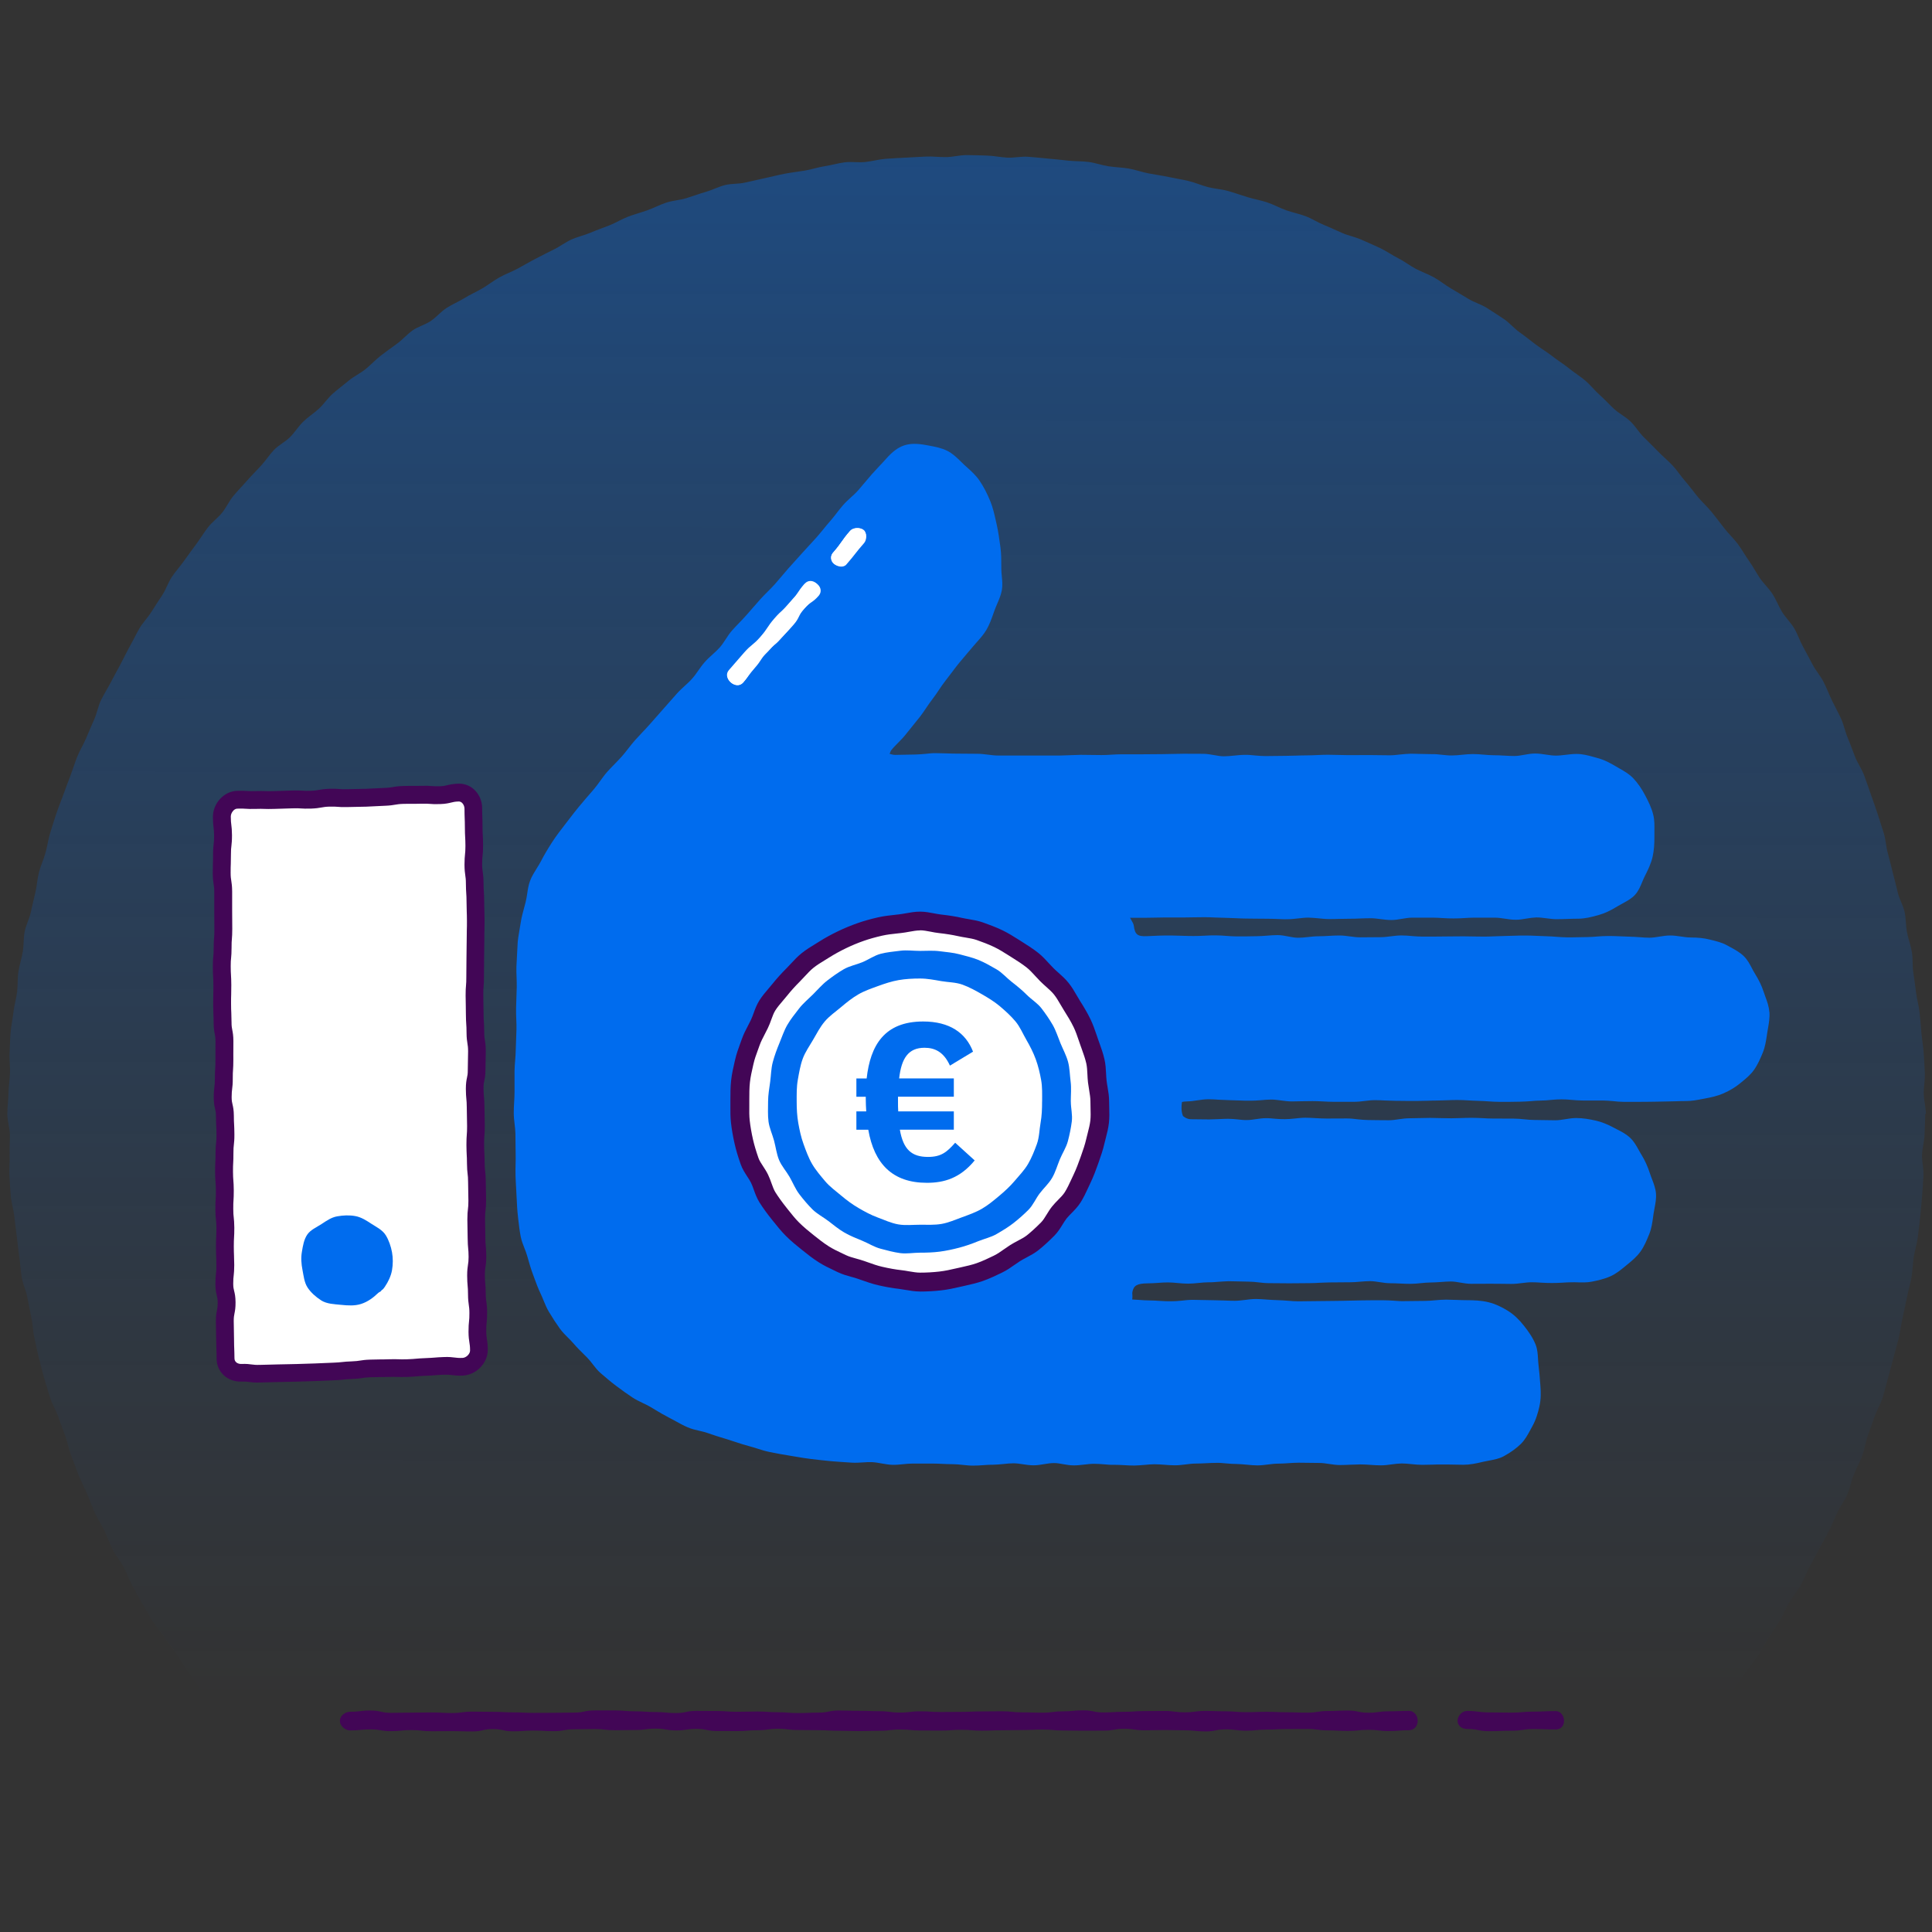 <?xml version="1.0" encoding="UTF-8"?><svg id="uuid-35240b0b-80e2-43ba-b20e-86b3b4e4b8aa" xmlns="http://www.w3.org/2000/svg" xmlns:xlink="http://www.w3.org/1999/xlink" viewBox="0 0 500 500"><rect x="0" y="0" width="500" height="500" fill="#333333" stroke="none"/><defs><linearGradient id="uuid-0ba282a6-457c-4df4-83c6-ce60ad892d2c" x1="249.89" y1="476.28" x2="250.49" y2="-438.72" gradientUnits="userSpaceOnUse"><stop offset=".04" stop-color="#006cee" stop-opacity="0"/><stop offset=".15" stop-color="#006cee" stop-opacity=".08"/><stop offset=".38" stop-color="#006cee" stop-opacity=".3"/><stop offset=".7" stop-color="#006cee" stop-opacity=".65"/><stop offset="1" stop-color="#006cee"/></linearGradient></defs><path d="M498.25,288.28c0,1.78-.14,3.55-.18,5.32s-.58,3.53-.65,5.3,.48,3.58,.37,5.35-.21,3.55-.36,5.31-.3,3.54-.48,5.3-.4,3.53-.62,5.29-.8,3.48-1.06,5.23-.3,3.55-.6,5.29-.84,3.46-1.18,5.2-.74,3.47-1.11,5.2-.59,3.51-1,5.23-.93,3.43-1.38,5.14-.87,3.44-1.36,5.15-.9,3.44-1.42,5.13-1.53,3.23-2.09,4.92-1.19,3.34-1.78,5-.8,3.49-1.43,5.14-1.48,3.23-2.15,4.87-.97,3.44-1.67,5.07-1.83,3.07-2.57,4.68-1.45,3.24-2.22,4.83-1.75,3.09-2.55,4.67-1.66,3.13-2.5,4.69-1.44,3.26-2.31,4.8-2.07,2.9-2.97,4.42-1.52,3.22-2.46,4.73-1.93,2.98-2.9,4.46-1.72,3.12-2.73,4.58-2.13,2.84-3.17,4.28-2,2.94-3.06,4.36-2.28,3-3.38,4.39c-2.57,.56-2.71-.51-5.34-.51s-2.64-.15-5.27-.15-2.64,.4-5.27,.4-2.64,0-5.27,0-2.64,.11-5.27,.11-2.64-.1-5.27-.1-2.64,.03-5.27,.03-2.64,.11-5.27,.11-2.64-.44-5.27-.44-2.64-.13-5.27-.13-2.64,.39-5.27,.39-2.64,.04-5.27,.04-2.64-.43-5.27-.43-2.64,0-5.27,0-2.64,.01-5.27,.01-2.64,.01-5.27,.01-2.64,.35-5.27,.35-2.64,.21-5.27,.21-2.64,.09-5.27,.09-2.64-.2-5.27-.2-2.64-.18-5.27-.18-2.64,.18-5.27,.18-2.64,.03-5.27,.03-2.64-.37-5.27-.37-2.64,.32-5.27,.32-2.64-.07-5.27-.07-2.64,.02-5.28,.02-2.64-.02-5.27-.02-2.64-.33-5.27-.33-2.64,.25-5.27,.25-2.64,.13-5.28,.13-2.64,.13-5.27,.13-2.64-.05-5.27-.05-2.64-.22-5.27-.22-2.64,.36-5.28,.36-2.64-.14-5.27-.14-2.63-.47-5.27-.47-2.63,.54-5.27,.54-2.64-.08-5.27-.08-2.64-.21-5.27-.21-2.64-.26-5.27-.26-2.64,.47-5.27,.47-2.64-.43-5.27-.43-2.64,.22-5.27,.22-2.64-.13-5.28-.13-2.64,.02-5.27,.02-2.64-.07-5.27-.07-2.64,.58-5.27,.58-2.64-.11-5.28-.11-2.64-.01-5.27-.01-2.64-.11-5.27-.11-2.64,.21-5.28,.21-2.64-.59-5.27-.59-2.64,.02-5.28,.02-2.64,.28-5.28,.28-2.64,.3-5.28,.3-2.64-.23-5.28-.23-2.64-.05-5.28-.05-2.64,.06-5.28,.06-2.64-.44-5.28-.44-2.64,.09-5.28,.09-2.64,.12-5.28,.12-2.64-.12-5.27-.12-2.64,.53-5.28,.53-2.64-.19-5.27-.19-2.64-.07-5.28-.07-2.64,.11-5.28,.11-2.64-.2-5.28-.2-2.64,.14-5.28,.14-2.64-.36-5.28-.36-2.64,.26-5.28,.26-2.64-.36-5.28-.36-2.64,.19-5.29,.19-2.71,.75-5.29,.19c-1.09-1.39-2.13-2.85-3.2-4.27s-2.04-2.9-3.07-4.34-1.9-2.99-2.9-4.46-2.15-2.82-3.12-4.3-2.19-2.81-3.13-4.32-1.81-3.05-2.72-4.57-1.7-3.12-2.57-4.66-1.42-3.26-2.26-4.82-2.02-2.94-2.82-4.52-1.35-3.28-2.13-4.88-1.8-3.07-2.53-4.68-1.29-3.31-1.99-4.94-1.54-3.2-2.21-4.84-1.24-3.32-1.87-4.98-.94-3.42-1.54-5.1-1.27-3.3-1.83-4.99-1.58-3.22-2.1-4.91-1.06-3.39-1.55-5.09-.89-3.44-1.34-5.15-.75-3.47-1.16-5.19-.41-3.54-.79-5.27-.7-3.47-1.03-5.21-1.16-3.39-1.46-5.14-.37-3.53-.63-5.29-.42-3.52-.65-5.28-.46-3.51-.65-5.28-.76-3.49-.91-5.26-.25-3.54-.36-5.31,.13-3.56,.06-5.33,.1-3.54,.06-5.32-.66-3.54-.66-5.31,.27-3.51,.3-5.27,.31-3.5,.39-5.25-.21-3.53-.1-5.28,.11-3.52,.26-5.27,.54-3.48,.73-5.22,.72-3.45,.94-5.19,.09-3.53,.35-5.26,.82-3.43,1.12-5.15,.17-3.54,.5-5.26,1.23-3.33,1.6-5.05,.78-3.42,1.18-5.12,.48-3.5,.92-5.19,1.2-3.31,1.68-5,.7-3.45,1.21-5.13,1.04-3.36,1.59-5.02,1.24-3.28,1.83-4.94,1.22-3.29,1.84-4.93,1.13-3.33,1.78-4.95,1.6-3.13,2.29-4.75,1.35-3.24,2.07-4.83,1-3.41,1.76-4.99,1.75-3.06,2.54-4.62,1.67-3.09,2.49-4.64,1.57-3.14,2.43-4.67,1.6-3.13,2.49-4.65,2.18-2.79,3.1-4.28,1.91-2.94,2.86-4.41,1.48-3.23,2.46-4.68,2.18-2.77,3.19-4.2,2.06-2.84,3.1-4.25,1.95-2.93,3.02-4.32,2.56-2.44,3.67-3.81,1.82-3.05,2.95-4.39,2.36-2.6,3.52-3.92,2.41-2.56,3.6-3.85,2.14-2.81,3.35-4.08,2.91-2.07,4.15-3.31,2.17-2.8,3.43-4.02,2.78-2.17,4.07-3.36,2.26-2.73,3.58-3.89,2.74-2.2,4.08-3.33,3-1.88,4.36-2.98,2.56-2.42,3.94-3.49,2.82-2.08,4.24-3.12,2.59-2.41,4.02-3.43,3.26-1.46,4.71-2.44,2.61-2.42,4.08-3.37,3.12-1.63,4.61-2.55,3.12-1.62,4.63-2.51,2.9-1.99,4.43-2.85,3.2-1.45,4.75-2.28,3.04-1.75,4.61-2.54,3.1-1.63,4.69-2.39,3-1.88,4.6-2.6,3.36-1.09,4.97-1.78,3.28-1.25,4.91-1.9,3.14-1.61,4.78-2.23,3.34-1.07,5-1.66,3.22-1.43,4.89-1.98,3.48-.63,5.16-1.14,3.32-1.14,5.01-1.62,3.28-1.33,4.98-1.77,3.55-.26,5.26-.66,3.41-.78,5.13-1.15,3.41-.81,5.13-1.14,3.46-.52,5.2-.81,3.41-.88,5.15-1.14,3.44-.78,5.18-1,3.54,.11,5.29-.08,3.46-.67,5.21-.82,3.5-.2,5.26-.31,3.5-.2,5.26-.28,3.51,.18,5.27,.14,3.5-.52,5.26-.52,3.52,.09,5.27,.13,3.5,.45,5.25,.53,3.54-.34,5.28-.23,3.5,.33,5.25,.48,3.5,.34,5.24,.53,3.53,.11,5.27,.34,3.43,.86,5.16,1.12,3.51,.29,5.24,.59,3.4,.92,5.13,1.25,3.47,.56,5.18,.93,3.46,.63,5.16,1.04,3.34,1.14,5.03,1.58,3.5,.52,5.18,1,3.35,1.08,5.02,1.59,3.43,.81,5.1,1.36,3.22,1.44,4.88,2.03,3.41,.92,5.05,1.54,3.14,1.62,4.77,2.28,3.21,1.42,4.82,2.11,3.39,1.02,4.98,1.74,3.23,1.4,4.81,2.16,3.03,1.8,4.6,2.59,2.97,1.9,4.51,2.72,3.24,1.39,4.77,2.25,2.9,1.99,4.41,2.88,3.02,1.77,4.52,2.69,3.28,1.39,4.75,2.34,2.97,1.88,4.42,2.87,2.6,2.41,4.04,3.42,2.78,2.13,4.19,3.18,2.92,1.95,4.3,3.03,2.9,1.99,4.26,3.1,2.88,2.04,4.22,3.17,2.43,2.56,3.74,3.72,2.48,2.48,3.78,3.67,2.94,1.99,4.21,3.21,2.17,2.8,3.41,4.04,2.51,2.45,3.72,3.72,2.6,2.37,3.79,3.66,2.14,2.79,3.3,4.11,2.17,2.75,3.3,4.1,2.45,2.52,3.55,3.89,2.16,2.76,3.23,4.15,2.39,2.59,3.44,4,1.9,2.96,2.92,4.39,1.83,3,2.81,4.45,2.33,2.67,3.28,4.14,1.57,3.16,2.49,4.66,2.26,2.74,3.15,4.25,1.43,3.23,2.28,4.76,1.66,3.09,2.48,4.64,2.03,2.9,2.83,4.47,1.41,3.22,2.17,4.8,1.64,3.11,2.36,4.71,1.04,3.38,1.73,4.99,1.24,3.28,1.9,4.91,1.71,3.1,2.33,4.74,1.17,3.31,1.75,4.97,1.18,3.31,1.73,4.98,1.08,3.34,1.6,5.02,.57,3.49,1.05,5.18,.86,3.39,1.3,5.1,.88,3.39,1.28,5.1,1.39,3.28,1.76,5,.29,3.52,.62,5.25,.97,3.39,1.26,5.12,.11,3.53,.37,5.27,.49,3.47,.71,5.21,.73,3.44,.92,5.19,.31,3.49,.46,5.24,.49,3.48,.6,5.24,.23,3.5,.3,5.26-.32,3.52-.28,5.28,.54,3.5,.54,5.26Z" fill="url(#uuid-0ba282a6-457c-4df4-83c6-ce60ad892d2c)"/><path d="M457.89,261.81c-.1-1.36-.56-2.63-1.01-3.85-.15-.43-.31-.85-.45-1.28-.5-1.54-1.22-3.05-2.27-4.73-.28-.44-.53-.92-.78-1.4-.57-1.09-1.16-2.21-2.1-3.11-1.04-1-2.25-1.66-3.43-2.3-.26-.14-.52-.28-.77-.42-1.39-.78-2.89-1.15-4.34-1.5l-.32-.08c-1.43-.35-2.97-.52-4.84-.52-.83,0-1.67-.12-2.56-.25-.9-.13-1.84-.27-2.79-.27s-1.89,.15-2.8,.3c-.88,.14-1.72,.28-2.55,.28s-1.75-.07-2.61-.14c-1.73-.14-3.58-.14-5.36-.24-1.79-.09-3.69-.09-5.46,.06-.9,.08-1.75,.15-2.61,.15-.88,0-1.81,.02-2.71,.05-1.74,.05-3.42,.05-5.24-.11-1.73-.16-3.59-.16-5.38-.26-1.76-.09-3.61-.1-5.42-.03-1.79,.07-3.57,.07-5.36,.16-1.76,.09-3.53,.09-5.29,.04-1.79-.05-3.59-.05-5.38-.02-1.78,.03-3.56,.03-5.35,.05-1.74,.02-3.44,.03-5.27-.14-.89-.08-1.82-.16-2.75-.16s-1.87,.12-2.77,.23c-.89,.11-1.73,.22-2.58,.22-.89,0-1.79,.01-2.68,.02-.89,.01-1.78,.02-2.66,.02-.84,0-1.68-.11-2.57-.23-.9-.12-1.84-.25-2.78-.25s-1.83,.05-2.72,.1c-.87,.05-1.76,.1-2.63,.1-.93,0-1.86,.1-2.76,.2-.9,.1-1.74,.19-2.59,.19s-1.64-.16-2.52-.33c-.91-.18-1.86-.36-2.83-.36s-1.85,.08-2.74,.15c-1.84,.16-3.54,.15-5.29,.18-1.74,.03-3.44,.03-5.27-.13-1.78-.16-3.68-.16-5.47-.05-1.94,.12-3.91,.1-5.85,.03-.98-.03-1.97-.07-2.95-.08-2.1-.02-4.23,.08-6.24,.18-2.38,.11-3.07-.43-3.35-2.65-.07-.52-.34-.98-.63-1.47-.12-.2-.24-.41-.36-.64h3.98c.86,0,1.71-.02,2.55-.04,.82-.02,1.63-.04,2.44-.04h4.99c.9-.02,1.79-.02,2.68-.04,.87-.02,1.74-.03,2.61-.03,.91-.01,1.82,.04,2.72,.08,1.78,.08,3.59,.08,5.36,.18,1.75,.1,3.59,.1,5.4,.12,.9,0,1.79,.02,2.69,.02,.89,0,1.77,.03,2.66,.06,.91,.03,1.8,.1,2.72,.06,.93,0,1.86-.11,2.76-.21,.89-.1,1.73-.2,2.58-.2,.88,.02,1.71,.09,2.62,.18,.9,.09,1.83,.19,2.76,.19,.91,.01,1.8-.02,2.7-.04,.86-.02,1.72-.04,2.58-.04h.13c.89,0,1.78-.03,2.67-.07,.87-.03,1.74-.06,2.61-.06,.84-.02,1.71,.11,2.62,.22,.9,.12,1.84,.23,2.78,.24h0c.96,0,1.9-.16,2.81-.32,.88-.15,1.73-.28,2.55-.29,.93,0,1.85,0,2.78,0h2.59c.87,0,1.76,.05,2.63,.11,1.79,.12,3.69,.12,5.47,0,.87-.06,1.76-.11,2.63-.11h5.37s0,0,0,0c.83,0,1.67,.13,2.56,.26,.9,.14,1.84,.28,2.79,.28,.98,.02,1.91-.16,2.83-.31,.89-.15,1.75-.26,2.57-.29,.84,0,1.67,.11,2.56,.22,.91,.11,1.84,.26,2.79,.23,.91,0,1.81-.03,2.72-.06,.88-.03,1.76-.06,2.65-.06,1.85,0,3.51-.43,5.34-.94,1.56-.44,3.07-1.13,4.89-2.26,.44-.27,.89-.52,1.35-.76,1.14-.61,2.32-1.25,3.23-2.25,.87-.96,1.36-2.16,1.84-3.31,.23-.55,.44-1.06,.69-1.55,.7-1.37,1.57-3.08,2-4.99,.34-1.52,.48-3.18,.46-5.35,0-.45,0-.9,0-1.34,.02-1.34,.04-2.74-.28-4.06-.43-1.83-1.26-3.49-2.07-5.03-.94-1.8-1.95-3.26-3.09-4.47-1.06-1.12-2.36-1.87-3.63-2.59-.28-.16-.56-.32-.83-.48-1.45-.86-3.03-1.73-4.89-2.22-.3-.08-.6-.16-.91-.25-1.4-.39-2.85-.79-4.43-.79h-.01c-.94,0-1.87,.11-2.77,.22-.89,.1-1.74,.21-2.58,.21h-.01c-.84,0-1.68-.13-2.57-.26-.91-.14-1.85-.28-2.8-.28s-1.91,.17-2.82,.33c-.88,.16-1.72,.31-2.55,.31-.87,0-1.77-.05-2.63-.1-.89-.05-1.81-.1-2.73-.1h-.02c-.86,0-1.71-.07-2.61-.15-.89-.08-1.82-.15-2.74-.15h0c-.93,0-1.86,.09-2.76,.18-.9,.09-1.75,.18-2.61,.18-.85,.03-1.71-.08-2.61-.17-.9-.09-1.85-.21-2.76-.17-.88-.02-1.77-.03-2.65-.05-.88-.03-1.77-.06-2.65-.06-.95,.03-1.92,.11-2.84,.21-.9,.1-1.74,.2-2.59,.2-.87,0-1.78-.02-2.67-.03-.86-.02-1.73-.03-2.59-.03-.93,.01-1.86,0-2.8,.01-.89,0-1.79,.01-2.68,.01-.88,0-1.77-.03-2.66-.05-.88-.03-1.76-.05-2.64-.05-.93,0-1.86,.04-2.79,.08-.88,.04-1.77,.08-2.65,.08-.91,0-1.81,.03-2.72,.06-.88,.03-1.77,.06-2.65,.06-.9,0-1.8,.02-2.7,.03-.89,.01-1.78,.03-2.67,.03h-.02c-.85,0-1.7-.07-2.59-.15-.9-.08-1.83-.2-2.76-.16-.93,0-1.86,.1-2.76,.19-.9,.09-1.75,.18-2.61,.18h-.01c-.82,0-1.66-.15-2.54-.31-.91-.16-1.85-.33-2.81-.33h0c-.87,0-1.73,0-2.59-.01-.82,0-1.64-.01-2.46-.01-.96,0-1.93,.02-2.89,.05-.87,.02-1.73,.05-2.6,.05-.87,0-1.73,0-2.6,.02-.89,0-1.78,.02-2.67,.02h-5.27s0,0-.01,0c-.89,0-1.78,.05-2.65,.1-.86,.05-1.74,.12-2.6,.1-.9,0-1.8-.01-2.7-.03-.88-.01-1.77-.03-2.65-.03-.92,.02-1.83,.05-2.71,.09-.87,.04-1.77,.07-2.64,.09-.89,0-1.79,0-2.68,0-.89,0-1.78,0-2.67,0-.88,0-1.76,0-2.64,0-.91,0-1.81,0-2.72,0-.89,0-1.79,0-2.68,0-.89,0-1.78,0-2.67,0-.85,0-1.69-.11-2.58-.22-.9-.11-1.83-.23-2.77-.23-.89,0-1.78,0-2.67-.02-.89,0-1.79-.01-2.68-.02-.88,0-1.76-.03-2.64-.06-.9-.03-1.81-.06-2.71-.06-.94-.03-1.86,.09-2.76,.18-.9,.09-1.73,.14-2.6,.17-.89,0-1.8,.03-2.71,.05-.84,.03-1.68,.05-2.52,.05-.29,0-.59-.05-1-.16-.13-.03-.27-.07-.42-.1,.02-.07,.05-.14,.07-.2,.11-.3,.19-.54,.31-.7,.55-.71,1.19-1.35,1.86-2.03,.69-.69,1.39-1.41,2.01-2.21,.58-.74,1.17-1.47,1.76-2.19,.61-.75,1.23-1.5,1.82-2.26,.59-.76,1.14-1.57,1.66-2.35,.53-.78,1.07-1.58,1.65-2.32,.59-.76,1.12-1.56,1.64-2.33,.53-.79,1.07-1.6,1.66-2.34,.54-.68,1.07-1.38,1.59-2.08,.62-.82,1.24-1.65,1.89-2.45,.74-.91,1.5-1.8,2.26-2.69,.48-.56,.95-1.11,1.42-1.67,.33-.4,.67-.78,1.01-1.16,.87-.98,1.77-1.99,2.44-3.13,.79-1.34,1.29-2.77,1.78-4.15,.11-.32,.22-.63,.34-.95,.2-.55,.43-1.08,.66-1.62,.49-1.14,1-2.32,1.22-3.6,.2-1.18,.09-2.38-.02-3.53-.06-.69-.13-1.35-.13-2.01v-.51c0-1.6,0-3.25-.22-4.94l-.05-.37c-.25-1.84-.51-3.75-.93-5.6l-.21-.93c-.37-1.65-.75-3.36-1.4-4.98-.85-2.11-1.79-3.9-2.87-5.48-.9-1.31-2.03-2.33-3.13-3.32-.27-.24-.53-.48-.79-.72-.3-.28-.59-.56-.88-.85-1.05-1.02-2.13-2.08-3.51-2.77-1.52-.76-3.27-1.08-4.96-1.39l-.54-.1c-2.43-.45-4.2-.41-5.74,.12-1.53,.53-2.95,1.59-4.59,3.44-.59,.67-1.21,1.33-1.83,1.98-.63,.66-1.25,1.33-1.85,2.01-.6,.68-1.19,1.38-1.77,2.08-.57,.69-1.15,1.38-1.74,2.05-.57,.65-1.21,1.23-1.88,1.84-.67,.62-1.37,1.25-2,1.96-.62,.7-1.19,1.44-1.74,2.15-.54,.7-1.09,1.42-1.67,2.07-.61,.68-1.18,1.39-1.76,2.1-.57,.69-1.14,1.39-1.73,2.06-.6,.67-1.21,1.33-1.82,1.99-.62,.67-1.24,1.33-1.84,2.01-.6,.68-1.21,1.35-1.82,2.02-.61,.67-1.21,1.33-1.81,2.01-.6,.68-1.19,1.38-1.78,2.08-.58,.69-1.15,1.37-1.75,2.04-.58,.66-1.23,1.3-1.85,1.92-.64,.64-1.3,1.3-1.92,1.99-.6,.67-1.19,1.35-1.78,2.03-.59,.69-1.19,1.37-1.79,2.05-.59,.67-1.21,1.31-1.83,1.96-.63,.66-1.27,1.32-1.88,2-.64,.72-1.16,1.52-1.67,2.3-.5,.76-.97,1.48-1.53,2.11-.57,.64-1.21,1.23-1.89,1.84-.68,.61-1.38,1.25-2,1.96-.63,.71-1.18,1.48-1.7,2.23-.53,.75-1.02,1.45-1.6,2.09-.57,.65-1.21,1.23-1.89,1.85-.67,.62-1.37,1.25-2,1.96l-3.59,4.06c-.6,.67-1.19,1.34-1.78,2.02-.6,.68-1.2,1.37-1.81,2.05-.59,.67-1.21,1.32-1.83,1.97-.63,.66-1.25,1.33-1.86,2.01-.62,.7-1.19,1.43-1.75,2.15-.54,.69-1.1,1.41-1.68,2.06-.59,.66-1.22,1.31-1.84,1.94-.63,.64-1.28,1.31-1.9,2-.68,.77-1.28,1.61-1.86,2.41-.56,.78-1.09,1.51-1.69,2.2-1.27,1.46-2.54,2.93-3.78,4.42-.88,1.06-1.73,2.17-2.55,3.24-.34,.45-.69,.9-1.04,1.35-1.07,1.38-2.29,2.95-3.35,4.59-1.19,1.85-2.11,3.41-2.88,4.91-.33,.64-.71,1.25-1.12,1.9-.61,.98-1.25,2-1.68,3.12-.43,1.11-.61,2.27-.77,3.4-.12,.78-.23,1.52-.42,2.24l-.27,1.01c-.4,1.46-.81,2.97-1.04,4.54-.08,.56-.18,1.12-.28,1.68-.23,1.29-.46,2.63-.5,4.01-.03,.89-.08,1.78-.14,2.67-.06,.91-.11,1.82-.14,2.73-.03,.93,0,1.87,.04,2.77,.03,.87,.06,1.77,.04,2.64-.02,.83-.05,1.66-.08,2.49-.03,.97-.07,1.94-.09,2.92-.02,.94,.02,1.88,.05,2.8,.04,.86,.07,1.76,.05,2.62-.02,.85-.05,1.7-.09,2.56-.04,.95-.08,1.9-.1,2.85-.01,.86-.08,1.74-.15,2.6-.07,.92-.15,1.87-.16,2.82-.01,1.07,0,2.14,0,3.21,0,.74,0,1.47,0,2.21,0,.85-.05,1.73-.1,2.57-.05,.93-.11,1.89-.1,2.84,0,.97,.11,1.92,.22,2.85,.1,.89,.2,1.73,.21,2.57l.02,1.97c0,1.15,.02,2.3,.04,3.44,.02,.84,0,1.68-.02,2.53-.02,.95-.04,1.92-.01,2.9,.03,1.04,.09,2.08,.15,3.12,.04,.77,.09,1.53,.12,2.29,.08,1.85,.17,3.52,.36,5.17l.09,.78c.16,1.44,.34,2.94,.62,4.37,.21,1.05,.59,2.02,.96,2.97,.27,.68,.52,1.31,.7,1.96l.06,.2c.46,1.64,.9,3.18,1.49,4.74l.39,1.06c.46,1.24,.93,2.53,1.52,3.75,.28,.59,.53,1.19,.78,1.8,.4,.98,.82,2,1.38,2.94,.91,1.53,1.87,3,2.85,4.37,.62,.86,1.37,1.61,2.09,2.33,.51,.51,.99,.99,1.44,1.51,.88,1.03,1.84,1.99,2.78,2.91l.81,.81c.49,.49,.93,1.06,1.39,1.66,.61,.78,1.23,1.6,2.02,2.28,1.25,1.08,2.6,2.24,4.01,3.3,1.49,1.13,2.88,2.11,4.23,3.01,.84,.56,1.75,.99,2.64,1.42,.66,.31,1.33,.64,1.96,1,.48,.28,.96,.57,1.44,.86,1.08,.65,2.2,1.32,3.35,1.9,.61,.31,1.21,.64,1.81,.97,1,.55,2.03,1.12,3.1,1.58,.98,.43,2.02,.67,3.02,.9,.82,.19,1.59,.37,2.32,.64,1.31,.48,2.65,.89,3.94,1.28l1.3,.4c.61,.19,1.22,.39,1.83,.59,1.11,.37,2.26,.75,3.43,1.05,.73,.19,1.46,.42,2.19,.65,1.01,.32,2.05,.65,3.12,.87,1.99,.41,3.77,.73,5.43,.99,.54,.09,1.08,.18,1.63,.27,1.25,.21,2.54,.43,3.83,.58,1.61,.19,3.44,.4,5.22,.56,1.38,.12,2.77,.21,4.16,.3l1.07,.07c.96,.06,1.91,0,2.84-.06,.84-.06,1.63-.11,2.42-.07,.79,.04,1.58,.18,2.42,.33,.91,.16,1.85,.33,2.8,.36,.95,.03,1.89-.07,2.81-.16,.84-.09,1.63-.16,2.44-.16,.91,0,1.81,0,2.72,0,.83,0,1.66-.01,2.5,0,.85,0,1.69,.04,2.54,.08,.89,.04,1.78,.08,2.68,.08,.82,0,1.65,.09,2.51,.18,.88,.09,1.79,.19,2.7,.19h.05c.89,0,1.78-.06,2.63-.12,.84-.06,1.71-.13,2.54-.11,.95-.03,1.82-.1,2.7-.19,.87-.09,1.69-.18,2.51-.18h0c.81,0,1.62,.12,2.48,.25,.88,.13,1.79,.27,2.72,.27h.01c.93,0,1.85-.15,2.74-.3,.86-.14,1.67-.28,2.48-.28,.8-.03,1.61,.14,2.47,.29,.88,.15,1.8,.31,2.73,.31h.02c.91,0,1.82-.11,2.7-.21,.87-.1,1.69-.2,2.52-.2,.79,0,1.71,.06,2.55,.13,.87,.06,1.76,.18,2.66,.13,.84-.01,1.72,.05,2.57,.09,.86,.05,1.74,.1,2.62,.1,.89-.03,1.82-.09,2.7-.17,.88-.08,1.71-.16,2.54-.16h0c.85,0,1.73,.07,2.59,.13,.88,.07,1.79,.14,2.71,.14,.94,0,1.89-.12,2.8-.23,.89-.11,1.72-.22,2.56-.22,.9,0,1.81-.05,2.71-.09,.87-.05,1.75-.09,2.62-.09,.87-.04,1.7,.07,2.6,.14,.89,.07,1.84,.16,2.73,.15,.86,.04,1.69,.08,2.58,.18,.88,.09,1.79,.18,2.71,.18h.04c.94,0,1.86-.12,2.76-.23,.89-.11,1.73-.22,2.57-.22,.91,0,1.83-.06,2.71-.12,.86-.06,1.75-.12,2.62-.12,.88,0,1.79,.01,2.69,.03,.87,.01,1.73,.03,2.6,.03,.01,0,.03,0,.05,0,.83,0,1.66,.13,2.55,.26,.9,.14,1.86,.28,2.79,.28,.89,0,1.78-.04,2.66-.08,.88-.04,1.76-.07,2.65-.08,.87,0,1.76,.06,2.63,.12,.88,.06,1.79,.12,2.7,.12,.95,0,1.87-.13,2.77-.25,.89-.13,1.74-.21,2.56-.24,.86,0,1.71,.09,2.61,.18,.88,.09,1.8,.17,2.71,.18,.88,0,1.77-.02,2.65-.05,.89-.03,1.79-.06,2.68-.04h1.07c1.42,.03,2.84,.05,4.26,.07,1.7,0,3.25-.33,4.73-.68l.53-.12c.47-.11,.94-.2,1.4-.28,1.29-.24,2.63-.49,3.8-1.13,1.78-.97,3.27-2.05,4.43-3.19,1.09-1.08,1.81-2.42,2.5-3.71,.15-.28,.3-.57,.46-.84,.98-1.75,1.48-3.6,1.81-5.02,.46-1.98,.4-3.88,.29-5.31l-.06-.82c-.11-1.49-.23-3.03-.42-4.55-.07-.56-.1-1.13-.14-1.7-.07-1.27-.15-2.59-.65-3.81-.75-1.83-1.85-3.36-2.94-4.75-1.3-1.67-2.64-2.93-4.08-3.85-1.75-1.11-3.43-1.87-5.14-2.3-1.85-.46-3.84-.53-5.54-.53-.9,0-1.8-.04-2.69-.07-.93-.04-1.9-.04-2.79-.07-.94,0-1.88,.08-2.79,.16-.91,.08-1.78,.16-2.65,.16-.01,0-.03,0-.05,0-.9,0-1.81,.02-2.71,.03-.89,.02-1.79,.03-2.68,.03-.87,.03-1.82-.06-2.72-.12-1.79-.12-3.66-.12-5.5-.1-.9,.01-1.8,.03-2.7,.03-.9,.01-1.87,.03-2.81,.06-1.82,.06-3.64,.06-5.45,.09-1.82,.03-3.64,.03-5.46,.06-.91,.01-1.81,.03-2.72,.03h0c-.88,0-1.74-.07-2.66-.15-1.76-.15-3.64-.15-5.46-.3-.91-.07-1.85-.15-2.8-.15s-1.91,.12-2.83,.24c-.91,.11-1.77,.22-2.63,.22s-1.8-.03-2.7-.07c-1.83-.07-3.65-.07-5.48-.12-.91-.03-1.83-.05-2.74-.05-.97,0-1.94,.1-2.88,.21-1.88,.2-3.58,.2-5.46,.07-.94-.06-1.92-.13-2.9-.13-.89,0-1.71-.06-2.58-.13-.59-.04-1.19-.09-1.83-.11,.07-.54,.05-.94,.03-1.26-.02-.26-.03-.44,0-.63,.31-1.76,1.24-2.25,3.97-2.29,.89,0,1.8-.06,2.68-.12,.84-.06,1.71-.13,2.55-.12,.84,0,1.67,.08,2.55,.16,.87,.08,1.78,.16,2.68,.16,.88,0,1.82-.09,2.7-.18,.88-.09,1.73-.17,2.53-.17,.91,.02,1.81-.07,2.68-.14,.88-.07,1.74-.1,2.55-.14,.87,0,1.74,.03,2.61,.05,.88,.03,1.75,.05,2.63,.06,.83,0,1.65,.09,2.53,.19,.88,.1,1.79,.2,2.7,.2,.88,0,1.77,.01,2.65,.02,.86,0,1.72,.02,2.58,.02,.89,.01,1.75,0,2.63-.02,.83,0,1.66-.02,2.49-.02h.15c.88,0,1.77-.05,2.63-.1,.85-.05,1.74-.05,2.57-.09,.89,0,1.77-.01,2.65-.02,.84-.01,1.68-.02,2.53-.02,.02,0,.05,0,.07,0,.9,0,1.8-.07,2.67-.15,.88-.07,1.7-.14,2.54-.14h0c.81,0,1.63,.13,2.5,.26,.89,.14,1.8,.28,2.73,.28,.86,0,1.72,.04,2.57,.08,.89,.04,1.77,.08,2.66,.08h0c.91,0,1.81-.09,2.69-.18,.87-.09,1.7-.17,2.53-.17h0c.9,0,1.8-.07,2.67-.13,.84-.06,1.71-.13,2.55-.13h0c.81,0,1.62,.14,2.48,.29,.89,.15,1.81,.31,2.75,.31,.86,0,1.71,0,2.57-.01,.85,0,1.7-.01,2.56-.01,.9,0,1.81,.01,2.71,.02,.88,.01,1.75,.03,2.63,.03h0c.92,0,1.83-.11,2.71-.22,.87-.11,1.69-.21,2.51-.21h0c.85,0,1.72,.05,2.57,.11,1.74,.11,3.59,.11,5.33,0,.84-.06,1.71-.11,2.56-.11,.41-.02,.91,.01,1.36,.02,1.21,.03,2.47,.07,3.66-.16,1.42-.27,3.26-.67,4.88-1.39,1.49-.66,2.72-1.68,3.91-2.66l.46-.38c1.22-1,2.49-2.04,3.46-3.41,.94-1.32,1.58-2.84,2.26-4.54,.57-1.41,.77-2.89,.97-4.31l.12-.87c.07-.47,.16-.94,.25-1.41,.24-1.26,.49-2.55,.38-3.88-.11-1.31-.57-2.52-1.02-3.69-.18-.47-.36-.93-.51-1.4-.62-1.91-1.31-3.43-2.15-4.79-.26-.41-.49-.84-.73-1.27-.62-1.11-1.25-2.27-2.22-3.19-1.06-1.02-2.3-1.66-3.51-2.27-.28-.14-.55-.28-.81-.42-1.72-.92-3.21-1.5-4.7-1.83-1.54-.34-3.2-.65-4.96-.65h-.03c-.96,0-1.9,.15-2.82,.3-.89,.14-1.74,.28-2.58,.28-.88-.01-1.79-.02-2.69-.04-.88-.02-1.76-.04-2.64-.04-.03,0-.05,0-.08,0-.86,0-1.71-.08-2.61-.17-.9-.09-1.83-.18-2.76-.18h0c-.91,0-1.82,0-2.73-.01-.86,0-1.73-.01-2.59-.01h-.09c-.87,0-1.77-.05-2.64-.1-1.77-.1-3.63-.11-5.46-.03-1.78,.08-3.56,.08-5.34,.02-.92-.03-1.85-.05-2.75-.06-.9,0-1.8,.02-2.7,.05-.89,.02-1.78,.05-2.66,.05-.95,0-1.89,.13-2.8,.26-.9,.13-1.77,.26-2.59,.25-.91,0-1.82,0-2.73-.02-1.74-.02-3.43,0-5.27-.22-.91-.11-1.84-.22-2.79-.22-.9,0-1.8,0-2.7,.01-.86,0-1.73,.01-2.59,.01s-1.84-.05-2.75-.1c-.9-.05-1.82-.11-2.74-.11s-1.88,.11-2.79,.21c-1.72,.2-3.25,.21-4.95,.06-.82-.07-1.64-.17-2.52-.15-.87,0-1.72,.13-2.54,.25-.8,.12-1.56,.23-2.32,.23-.81,.02-1.55-.07-2.36-.16-.81-.08-1.65-.16-2.5-.16h-.01c-.8,0-1.61,.04-2.41,.08-.8,.04-1.63,.07-2.43,.08-1.62,0-3.24-.03-4.85-.05-.89-.01-1.93-.65-2.04-.95-.44-1.18-.37-2.51-.21-3.52,.25-.06,.72-.13,1.28-.14,.94-.02,1.87-.15,2.77-.29,.95-.14,1.85-.27,2.75-.27h.02c.9,0,1.82,.06,2.71,.12,1.77,.11,3.63,.12,5.46,.2,1.84,.09,3.7,.08,5.47-.08,.9-.08,1.75-.16,2.61-.16,.84,0,1.68,.11,2.58,.23,.91,.12,1.84,.25,2.79,.25s1.8-.03,2.71-.05c1.76-.05,3.55-.05,5.3,.05,.89,.05,1.81,.1,2.73,.1h5.37c.94,0,1.88-.11,2.78-.22,.9-.11,1.74-.21,2.59-.21s1.76,.04,2.65,.09c1.8,.09,3.6,.09,5.39,.11,1.8,.02,3.6,.02,5.4-.04,.89-.03,1.77-.06,2.66-.06,.9-.04,1.82-.04,2.73-.08,1.75-.08,3.52-.08,5.27,.04,1.73,.12,3.57,.12,5.36,.26,1.76,.14,3.61,.14,5.44,.12,1.82-.02,3.67-.03,5.43-.18,.9-.08,1.75-.15,2.61-.15,.93,0,1.86-.09,2.76-.18,1.8-.18,3.41-.18,5.21,0,1.76,.18,3.62,.19,5.46,.16,1.74-.02,3.43-.03,5.27,.16,.9,.1,1.83,.19,2.77,.19,.91,0,1.83,0,2.75,0,1.77,0,3.55,0,5.32-.04,1.79-.05,3.58-.05,5.37-.11,.88-.03,1.77-.06,2.66-.06,1.5,0,2.88-.26,4.21-.52l.69-.13c1.58-.29,3.25-.65,4.79-1.33,1.64-.72,3.09-1.59,4.29-2.58l.37-.3c1.16-.95,2.36-1.93,3.27-3.22,.96-1.36,1.66-2.96,2.28-4.49,.58-1.44,.81-2.94,1.03-4.38l.12-.8c.05-.32,.11-.64,.16-.96,.25-1.41,.5-2.88,.39-4.34Z" fill="#006cee"/><path d="M284.5,285.06c0-.47-.01-.94-.03-1.4s.06-.94,.03-1.41-.15-.93-.19-1.39-.07-.93-.13-1.4-.12-.93-.19-1.39-.14-.93-.23-1.38-.09-.94-.19-1.39-.27-.9-.38-1.35-.26-.9-.39-1.35-.29-.89-.43-1.34-.27-.89-.42-1.34-.26-.9-.42-1.34-.43-.84-.61-1.27-.33-.88-.52-1.3-.28-.9-.48-1.32-.54-.77-.76-1.19-.42-.83-.65-1.24-.42-.84-.66-1.24-.43-.83-.69-1.23-.62-.71-.88-1.1-.45-.83-.72-1.21-.61-.71-.9-1.08-.56-.75-.86-1.11-.61-.71-.92-1.06-.61-.71-.93-1.05-.76-.57-1.09-.9-.65-.67-.99-1-.68-.64-1.03-.95-.68-.64-1.04-.94-.76-.55-1.12-.84-.64-.7-1.02-.97-.76-.55-1.15-.81-.82-.46-1.21-.72-.83-.44-1.23-.68-.77-.53-1.18-.76-.81-.46-1.22-.68-.84-.41-1.26-.62-.79-.51-1.22-.7-.87-.36-1.3-.54-.88-.32-1.32-.49-.87-.36-1.31-.51-.93-.16-1.38-.3-.88-.32-1.33-.44-.9-.26-1.35-.37-.91-.19-1.37-.28-.9-.24-1.36-.32-.93-.12-1.39-.19-.91-.23-1.38-.28-.94-.04-1.4-.08-.92-.17-1.39-.2-.94,0-1.41-.01-.94,.03-1.4,.03-.94-.01-1.4,0-.94,0-1.4,.04-.94,.01-1.4,.06-.93,.14-1.39,.2-.92,.2-1.38,.27-.93,.13-1.39,.22-.93,.14-1.38,.24-.94,.11-1.39,.22-.88,.33-1.33,.46-.92,.19-1.37,.33-.87,.36-1.31,.51-.9,.27-1.34,.43-.86,.38-1.29,.56-.87,.34-1.3,.54-.89,.32-1.31,.52-.83,.44-1.24,.66-.76,.56-1.17,.79-.8,.47-1.2,.72-.81,.47-1.2,.73-.8,.48-1.18,.75-.83,.45-1.2,.73-.76,.55-1.12,.84-.65,.69-1.01,.99-.75,.56-1.1,.87-.71,.61-1.05,.93-.67,.65-1,.98-.58,.74-.9,1.08-.64,.68-.95,1.03-.68,.65-.98,1-.64,.69-.93,1.05-.44,.84-.72,1.21-.6,.72-.87,1.1-.57,.74-.83,1.13-.42,.84-.66,1.24-.45,.82-.68,1.23-.51,.79-.72,1.2-.51,.79-.71,1.21-.31,.89-.51,1.31-.45,.82-.63,1.26-.24,.91-.41,1.35-.46,.83-.62,1.27-.31,.89-.44,1.33-.18,.92-.31,1.37-.32,.88-.44,1.34-.14,.93-.24,1.39-.19,.92-.27,1.38-.2,.91-.27,1.38-.14,.92-.2,1.39-.07,.93-.11,1.4-.15,.93-.18,1.39-.04,.94-.05,1.4,.12,.94,.12,1.41-.06,.94-.04,1.4,.01,.94,.04,1.4,.09,.93,.13,1.4,.13,.93,.19,1.39,0,.95,.07,1.41,.13,.93,.22,1.39,.31,.89,.41,1.35,.14,.93,.25,1.38,.23,.91,.35,1.36,.31,.88,.45,1.33,.16,.93,.31,1.38,.44,.84,.61,1.27,.31,.88,.49,1.31,.34,.87,.53,1.3,.47,.81,.68,1.23,.26,.92,.48,1.33,.55,.77,.78,1.17,.39,.86,.63,1.26,.6,.73,.86,1.12,.48,.8,.75,1.18,.43,.84,.71,1.22,.62,.7,.91,1.07,.57,.74,.87,1.1,.69,.64,1,.99,.49,.82,.81,1.16,.75,.57,1.08,.9,.61,.71,.95,1.03,.64,.68,.99,.99,.75,.56,1.11,.86,.68,.65,1.05,.94,.76,.55,1.14,.82,.77,.53,1.15,.8,.83,.43,1.23,.69,.73,.59,1.13,.83,.79,.51,1.2,.74,.86,.37,1.28,.59,.81,.47,1.23,.67,.88,.33,1.3,.53,.8,.49,1.24,.67,.88,.32,1.32,.48,.91,.22,1.35,.38,.83,.46,1.28,.59,.9,.27,1.35,.4,.91,.22,1.37,.33,.9,.25,1.36,.35,.93,.11,1.39,.19,.93,.09,1.39,.16,.91,.27,1.37,.33,.94,.02,1.41,.06,.93,.1,1.4,.13,.93,.05,1.4,.06,.93,.1,1.4,.1,.94-.13,1.4-.15,.94-.02,1.4-.04,.94,.03,1.41,0,.92-.22,1.38-.28,.93-.09,1.39-.16,.93-.14,1.38-.22,.9-.25,1.36-.34,.94-.1,1.39-.21,.89-.29,1.34-.42,.92-.18,1.37-.32,.88-.32,1.32-.47,.87-.34,1.31-.51,.9-.26,1.34-.44,.82-.46,1.25-.65,.86-.37,1.28-.57,.81-.48,1.22-.69,.87-.36,1.27-.59,.77-.53,1.17-.77,.85-.4,1.24-.66,.8-.49,1.18-.76,.7-.63,1.08-.9,.74-.57,1.1-.86,.78-.52,1.14-.82,.77-.54,1.12-.85,.64-.69,.98-1.01,.73-.59,1.06-.92,.65-.67,.97-1.01,.53-.79,.84-1.14,.6-.71,.9-1.07,.7-.64,.99-1,.6-.72,.87-1.1,.51-.79,.78-1.17,.48-.8,.73-1.2,.45-.82,.69-1.22,.56-.75,.79-1.16,.5-.79,.72-1.21,.3-.9,.51-1.32,.52-.79,.72-1.21,.36-.86,.54-1.29,.29-.89,.45-1.33,.4-.85,.55-1.29,.34-.87,.48-1.32,.21-.92,.33-1.37,.25-.9,.37-1.35,.13-.93,.23-1.39,.24-.9,.33-1.36,.22-.91,.29-1.37,.01-.94,.07-1.41,.21-.92,.25-1.38-.06-.94-.03-1.41,.15-.93,.17-1.4-.03-.93-.03-1.4Z" fill="#fff"/><path d="M238.1,333.47c-.32,0-.64-.03-.96-.06-.17-.02-.33-.04-.5-.04-.49-.01-.97-.04-1.46-.06-.33-.02-.66-.05-.99-.09l-.46-.04c-.17-.01-.34-.02-.51-.02-.32,0-.64-.01-.95-.05-.4-.05-.75-.15-1.03-.23-.13-.04-.26-.08-.4-.1-.17-.02-.34-.04-.51-.05-.32-.03-.64-.06-.95-.11-.16-.03-.33-.04-.49-.06-.32-.03-.64-.07-.96-.14-.31-.07-.61-.15-.92-.23-.17-.05-.33-.09-.5-.13l-.47-.11c-.32-.07-.64-.15-.96-.24-.47-.13-.94-.27-1.4-.41-.41-.13-.74-.3-1-.45-.11-.06-.22-.13-.33-.17-.15-.05-.3-.08-.45-.12-.32-.08-.65-.16-.96-.28-.16-.06-.32-.12-.49-.17-.3-.1-.59-.21-.88-.33-.36-.15-.66-.33-.91-.48-.13-.08-.25-.16-.38-.22-.15-.07-.31-.13-.48-.19-.3-.11-.59-.22-.87-.36-.28-.14-.55-.29-.82-.44-.15-.09-.31-.17-.46-.26-.15-.08-.3-.14-.45-.21-.3-.13-.59-.26-.87-.41-.27-.15-.54-.32-.8-.49-.15-.09-.29-.19-.44-.27-.28-.17-.54-.37-.8-.57-.13-.1-.25-.2-.38-.29-.13-.08-.27-.15-.41-.22-.26-.13-.56-.29-.87-.5l-.38-.26c-.27-.19-.55-.37-.82-.57-.14-.1-.28-.2-.42-.3-.26-.18-.52-.36-.77-.56-.25-.19-.48-.41-.71-.63-.12-.12-.25-.24-.38-.35-.13-.11-.27-.21-.41-.31-.25-.19-.51-.38-.74-.59-.23-.21-.45-.43-.67-.66-.12-.13-.24-.25-.37-.37-.23-.22-.44-.46-.65-.7-.11-.13-.22-.26-.34-.38-.09-.09-.21-.17-.32-.25-.23-.18-.53-.4-.81-.69-.3-.32-.5-.64-.66-.9-.06-.1-.12-.21-.19-.29-.1-.11-.22-.22-.33-.32-.25-.23-.49-.46-.7-.71-.22-.27-.44-.54-.65-.82l-.25-.33c-.11-.13-.22-.26-.34-.39-.21-.24-.42-.47-.61-.73-.23-.31-.4-.63-.53-.88-.07-.13-.13-.26-.21-.38-.18-.26-.34-.52-.5-.79-.09-.15-.18-.3-.28-.44-.08-.12-.18-.23-.27-.34-.18-.22-.42-.49-.62-.83-.17-.28-.31-.57-.44-.86-.07-.15-.14-.3-.22-.45-.07-.12-.16-.24-.25-.36-.17-.23-.38-.52-.56-.86-.2-.38-.31-.74-.39-1.03-.03-.12-.06-.24-.11-.35-.07-.15-.16-.29-.24-.43-.17-.28-.33-.56-.46-.86-.13-.3-.26-.6-.38-.91l-.18-.44c-.12-.3-.23-.6-.35-.91l-.17-.46c-.05-.13-.12-.25-.19-.38-.14-.26-.31-.57-.44-.95-.13-.38-.19-.73-.24-1.01-.02-.14-.04-.28-.09-.42-.05-.17-.11-.33-.17-.5-.1-.29-.21-.59-.29-.89-.13-.47-.25-.94-.36-1.41-.07-.3-.13-.61-.18-.92-.03-.17-.05-.35-.09-.52-.03-.13-.08-.26-.13-.39-.1-.27-.22-.62-.29-1.01-.06-.35-.12-.71-.17-1.07l-.06-.38c-.06-.38-.06-.73-.06-1.01,0-.15,0-.3-.02-.45-.02-.18-.05-.35-.07-.52-.05-.31-.09-.62-.12-.93l-.05-.49c-.03-.32-.07-.64-.09-.96-.02-.34-.03-.68-.03-1.02v-.45c-.02-.31,0-.62,.01-.93,0-.18,.02-.35,.02-.53,0-.14-.02-.28-.04-.42-.04-.29-.08-.64-.07-1.04v-.3c.02-.39,.03-.78,.05-1.17,.02-.32,.07-.63,.12-.95,.03-.17,.05-.33,.07-.5,.02-.17,.03-.35,.04-.52,.02-.31,.04-.63,.08-.94,.05-.43,.12-.86,.18-1.29l.02-.16c.05-.31,.11-.62,.17-.93,.03-.17,.07-.34,.1-.51,.09-.48,.18-.96,.28-1.43,.04-.17,.06-.34,.08-.51,.05-.31,.09-.63,.17-.93,.08-.31,.18-.62,.29-.92,.06-.16,.11-.31,.16-.47,.04-.16,.07-.32,.1-.48,.06-.32,.12-.64,.22-.95,.14-.47,.3-.93,.46-1.39,.13-.39,.31-.71,.45-.96,.07-.12,.14-.23,.18-.36,.05-.14,.09-.29,.13-.44,.07-.27,.16-.61,.3-.97,.12-.29,.27-.57,.42-.85,.08-.15,.16-.3,.23-.45,.07-.15,.12-.3,.17-.45,.11-.31,.22-.62,.36-.91,.14-.29,.31-.57,.48-.84,.09-.14,.18-.28,.26-.42,.15-.28,.31-.54,.48-.8,.09-.15,.19-.3,.27-.45,.08-.15,.16-.3,.24-.45,.15-.28,.3-.56,.46-.83,.08-.13,.15-.28,.22-.42,.14-.3,.29-.59,.47-.86,.17-.26,.36-.51,.55-.76,.11-.14,.21-.28,.31-.42,.18-.26,.37-.5,.57-.74,.11-.13,.22-.27,.33-.41,.08-.1,.13-.22,.19-.33,.14-.26,.31-.59,.57-.93,.19-.25,.4-.48,.62-.71,.12-.13,.24-.26,.35-.39,.21-.25,.44-.47,.67-.7,.12-.11,.24-.23,.35-.35,.3-.34,.62-.68,.93-1.01,.16-.17,.26-.3,.35-.42,.2-.26,.41-.52,.64-.76,.39-.39,.71-.71,1.04-1.02,.24-.23,.49-.44,.74-.66l.35-.31c.23-.21,.48-.39,.72-.58,.14-.11,.28-.21,.42-.33,.11-.09,.2-.2,.3-.31,.2-.21,.44-.47,.75-.72,.34-.27,.69-.53,1.04-.78l.13-.09c.27-.2,.55-.36,.84-.52,.14-.08,.28-.15,.41-.24,.26-.18,.53-.35,.8-.51,.15-.09,.29-.18,.44-.27,.29-.19,.58-.36,.88-.54l.46-.27c.38-.23,.77-.46,1.16-.69,.13-.07,.24-.16,.35-.25,.23-.17,.52-.39,.87-.57l.43-.23c.29-.16,.57-.31,.86-.46,.29-.14,.59-.25,.89-.36,.16-.06,.32-.11,.47-.18,.3-.14,.61-.26,.92-.38l.43-.18c.16-.07,.32-.14,.48-.21,.28-.13,.57-.26,.86-.37,.29-.11,.59-.2,.89-.29,.17-.05,.34-.1,.5-.16,.15-.05,.31-.12,.46-.19,.29-.13,.59-.25,.89-.34,.3-.09,.61-.16,.92-.23,.17-.04,.34-.07,.51-.12,.15-.04,.3-.1,.44-.16,.31-.12,.62-.24,.94-.31,.31-.08,.63-.12,.96-.16,.16-.02,.33-.04,.49-.07,.32-.07,.63-.12,.95-.17l.49-.08c.34-.06,.7-.11,1.05-.17l.39-.06c.17-.03,.33-.06,.5-.1,.31-.07,.63-.14,.94-.18,.17-.02,.35-.05,.52-.08,.31-.05,.62-.1,.93-.13s.62-.04,.94-.04c.18,0,.35,0,.53-.02,.32-.02,.65-.03,.98-.03h.48c.34-.02,.69-.02,1.04-.02h.42c.18,0,.36,0,.53-.01,.31-.01,.62-.02,.93-.01,.18,0,.36,0,.54,0,.31,0,.62,0,.93,.01,.32,.02,.64,.07,.96,.13,.16,.03,.32,.06,.48,.07,.18,.02,.35,.02,.52,.03,.31,0,.63,.02,.94,.06,.32,.04,.64,.11,.96,.19,.16,.04,.32,.08,.48,.1,.17,.03,.34,.05,.51,.07,.31,.04,.62,.08,.93,.14,.31,.06,.61,.13,.91,.21,.17,.04,.34,.09,.51,.13l.47,.09c.32,.06,.64,.13,.96,.2,.34,.08,.68,.18,1.03,.28l.38,.11c.3,.08,.6,.19,.89,.29,.16,.06,.33,.12,.49,.17,.13,.04,.27,.06,.4,.08,.29,.05,.64,.11,1.02,.24,.3,.1,.6,.22,.89,.34,.16,.06,.31,.13,.47,.19l.47,.17c.3,.11,.6,.22,.89,.34l.44,.18c.31,.12,.61,.25,.91,.38,.34,.15,.63,.33,.88,.49,.13,.08,.26,.17,.39,.23l.34,.16c.33,.16,.65,.31,.97,.48,.34,.18,.67,.37,1.01,.56l.27,.15c.27,.15,.53,.33,.79,.5,.14,.1,.29,.2,.44,.29,.14,.09,.29,.16,.44,.24,.28,.15,.57,.29,.83,.47,.15,.09,.3,.18,.45,.26,.28,.15,.55,.31,.81,.49,.4,.28,.8,.56,1.19,.85,.33,.25,.59,.52,.79,.73,.09,.1,.17,.2,.28,.27,.14,.11,.28,.21,.43,.31,.25,.18,.51,.36,.74,.56,.24,.2,.48,.42,.72,.64l.37,.33c.36,.32,.72,.65,1.08,.99,.23,.22,.46,.45,.68,.68l.34,.35c.09,.09,.2,.16,.31,.24,.24,.18,.53,.4,.82,.7,.24,.25,.46,.51,.69,.77l.28,.32c.32,.36,.65,.73,.96,1.1,.2,.24,.39,.49,.58,.74,.1,.14,.21,.28,.31,.41,.11,.14,.22,.27,.34,.4,.2,.24,.41,.47,.59,.72,.22,.3,.38,.6,.52,.86,.07,.14,.14,.27,.23,.4,.08,.12,.19,.23,.28,.34,.19,.21,.42,.48,.63,.8,.17,.26,.32,.54,.47,.82,.08,.15,.16,.31,.25,.46,.16,.26,.3,.54,.44,.82,.08,.16,.16,.31,.25,.47,.17,.3,.33,.61,.49,.91l.2,.38c.06,.12,.15,.23,.23,.34,.17,.24,.38,.53,.56,.9,.17,.35,.28,.69,.36,.96,.04,.14,.08,.28,.14,.42,.13,.29,.24,.58,.35,.87,.06,.16,.12,.32,.19,.49,.06,.15,.14,.29,.21,.44,.15,.29,.3,.58,.41,.89,.11,.29,.2,.59,.29,.89,.05,.17,.1,.34,.15,.5,.12,.36,.24,.72,.35,1.09l.09,.3c.05,.16,.1,.32,.16,.48,.1,.3,.2,.6,.29,.91,.05,.16,.09,.32,.14,.49,.09,.3,.18,.61,.26,.92,.04,.17,.09,.33,.14,.5,.09,.3,.18,.6,.25,.91,.07,.31,.1,.63,.14,.96,.02,.17,.03,.33,.06,.5,.09,.47,.16,.96,.23,1.44,.07,.48,.14,.96,.2,1.45,.04,.35,.07,.7,.1,1.06l.03,.4c.01,.16,.04,.33,.07,.49,.05,.32,.1,.63,.12,.95,.02,.32,0,.65-.02,.97,0,.16-.02,.32-.02,.49,.01,.49,.03,.97,.03,1.46,0,.18,0,.36,.02,.53,.01,.31,.03,.62,.02,.93,0,.33-.06,.66-.11,.98-.02,.16-.05,.31-.06,.47,0,.14,0,.29,.02,.43,.02,.29,.04,.64,0,1.03-.03,.33-.09,.65-.16,.97-.03,.16-.07,.31-.09,.47-.02,.15-.02,.3-.02,.45,0,.28,0,.63-.06,1.01-.05,.31-.12,.62-.19,.92-.04,.17-.08,.34-.11,.51-.06,.31-.13,.61-.21,.91-.04,.17-.09,.34-.13,.51-.04,.16-.06,.33-.08,.5-.04,.32-.09,.64-.17,.95-.1,.4-.21,.79-.32,1.18l-.06,.23c-.05,.17-.08,.34-.12,.51-.07,.31-.14,.62-.23,.92-.09,.3-.2,.59-.32,.88-.06,.16-.13,.33-.18,.49-.1,.3-.23,.59-.37,.88-.07,.15-.14,.31-.2,.46-.06,.16-.11,.33-.16,.49-.09,.3-.19,.6-.31,.89l-.14,.35c-.14,.33-.28,.67-.42,1-.16,.36-.36,.66-.52,.9-.08,.12-.16,.24-.22,.36-.06,.12-.1,.26-.14,.39-.09,.28-.2,.62-.39,.98-.15,.28-.31,.54-.48,.81-.09,.15-.19,.3-.27,.45-.16,.28-.35,.55-.55,.82-.1,.13-.19,.26-.27,.39-.09,.15-.17,.31-.25,.46-.15,.27-.3,.55-.46,.81-.1,.15-.18,.3-.27,.45-.16,.27-.31,.54-.49,.79-.1,.15-.2,.29-.29,.44-.17,.26-.33,.52-.52,.77-.19,.26-.39,.51-.59,.75l-.32,.39c-.25,.31-.51,.56-.72,.75-.1,.1-.21,.19-.3,.3l-.2,.25c-.24,.29-.48,.58-.74,.87-.09,.1-.16,.22-.23,.33-.16,.25-.36,.55-.64,.85-.34,.36-.67,.71-1.01,1.05-.22,.22-.47,.43-.72,.63-.13,.11-.26,.21-.39,.33-.12,.12-.23,.24-.35,.36-.22,.24-.44,.47-.67,.68-.24,.21-.5,.4-.77,.59-.14,.1-.27,.19-.4,.29-.25,.21-.51,.39-.77,.56-.14,.1-.28,.19-.42,.29l-.34,.27c-.27,.21-.53,.43-.81,.63-.13,.09-.24,.2-.36,.31-.25,.22-.49,.44-.77,.63-.27,.19-.54,.36-.82,.53l-.41,.26c-.28,.18-.57,.33-.87,.47-.14,.07-.29,.14-.42,.22-.14,.09-.28,.19-.42,.28-.26,.18-.52,.36-.8,.52-.28,.16-.58,.29-.88,.42-.15,.06-.3,.13-.45,.2-.15,.08-.3,.17-.45,.26-.27,.16-.54,.32-.82,.46-.29,.14-.59,.27-.88,.4l-.45,.2c-.14,.06-.28,.15-.42,.22-.29,.16-.58,.32-.88,.45-.3,.12-.6,.22-.91,.31-.16,.05-.32,.09-.48,.15-.16,.06-.31,.12-.47,.19-.29,.12-.59,.24-.89,.34-.16,.06-.32,.12-.48,.17-.3,.11-.59,.22-.89,.31-.3,.09-.62,.16-.93,.22-.16,.03-.33,.06-.49,.11-.17,.05-.33,.1-.5,.16-.3,.1-.59,.2-.9,.27-.32,.08-.65,.12-.98,.16-.16,.02-.31,.03-.47,.06-.17,.04-.33,.08-.5,.13-.3,.08-.61,.17-.92,.22-.46,.08-.92,.15-1.38,.22-.39,.06-.72,.1-1.05,.13l-.47,.05c-.14,.02-.28,.06-.42,.09-.28,.07-.62,.16-1.02,.19-.32,.03-.65,.03-.98,.02-.16,0-.33-.01-.49,0-.34,.02-.69,.03-1.03,.04h-.43c-.14,.01-.29,.04-.43,.06-.28,.04-.63,.1-1.02,.1Zm-.87-92.95c-.16,0-.32,0-.48,0h-.54c-.27,.01-.55,.02-.82,.03-.22,.01-.45,.02-.67,.02-.23,0-.45,0-.68,.03-.22,.02-.44,.06-.66,.09-.23,.04-.45,.07-.68,.1-.19,.02-.38,.07-.56,.11-.25,.06-.51,.11-.76,.15l-.41,.06c-.31,.05-.61,.09-.92,.15-.19,.03-.38,.06-.57,.1-.26,.04-.51,.08-.76,.14-.26,.06-.53,.09-.8,.13-.18,.02-.36,.04-.53,.08-.16,.04-.32,.11-.48,.17-.26,.1-.53,.2-.8,.28-.24,.07-.49,.12-.73,.17-.2,.04-.39,.08-.58,.14-.18,.06-.36,.14-.54,.21-.24,.1-.47,.2-.71,.28-.22,.07-.43,.14-.64,.2-.22,.07-.43,.13-.64,.21-.22,.08-.43,.18-.64,.28-.2,.09-.4,.18-.6,.26l-.48,.19c-.26,.1-.51,.21-.77,.32-.24,.11-.49,.2-.73,.29-.18,.06-.35,.12-.52,.21-.24,.12-.47,.25-.71,.37l-.48,.26c-.13,.07-.25,.16-.37,.26-.24,.18-.49,.36-.75,.51-.36,.2-.71,.41-1.06,.63l-.49,.29c-.25,.15-.51,.3-.76,.46-.17,.11-.34,.22-.51,.32-.21,.13-.42,.26-.62,.4-.23,.16-.48,.3-.73,.44-.15,.08-.3,.16-.43,.26l-.13,.09c-.32,.23-.64,.47-.95,.71-.12,.09-.21,.21-.31,.31-.21,.22-.42,.44-.65,.64-.18,.15-.37,.3-.56,.44-.17,.13-.34,.26-.5,.4l-.39,.34c-.21,.18-.42,.36-.62,.55-.3,.29-.6,.58-.9,.88-.18,.18-.28,.32-.39,.46-.17,.22-.35,.44-.54,.65-.35,.37-.63,.67-.91,.99-.18,.2-.37,.39-.56,.57-.13,.13-.27,.25-.38,.39-.15,.18-.31,.36-.47,.53-.14,.16-.29,.31-.42,.48-.04,.05-.13,.21-.19,.33-.12,.24-.28,.54-.5,.84-.14,.19-.3,.38-.46,.57-.13,.16-.26,.31-.38,.48-.13,.19-.28,.38-.42,.57-.13,.17-.26,.34-.38,.52-.09,.15-.17,.31-.24,.46-.12,.25-.24,.5-.39,.73-.13,.21-.25,.44-.37,.66-.09,.17-.19,.35-.28,.52-.12,.21-.25,.41-.37,.61-.11,.18-.23,.35-.32,.54-.12,.23-.26,.46-.41,.69-.1,.15-.2,.31-.28,.47-.08,.16-.13,.33-.19,.49-.09,.26-.18,.52-.29,.77-.1,.23-.22,.46-.34,.68-.09,.17-.19,.34-.26,.52-.06,.15-.09,.3-.13,.46-.07,.28-.15,.56-.25,.83-.13,.33-.28,.62-.41,.85-.07,.12-.14,.24-.19,.37-.15,.42-.29,.85-.43,1.28-.05,.17-.08,.35-.11,.52-.05,.27-.1,.53-.17,.8-.07,.25-.16,.49-.24,.74-.06,.18-.13,.36-.18,.54-.05,.19-.07,.39-.1,.58-.04,.25-.07,.5-.13,.75-.09,.44-.18,.88-.26,1.32-.04,.2-.08,.4-.12,.6-.05,.24-.1,.48-.14,.72l-.02,.16c-.06,.39-.12,.78-.17,1.17-.03,.24-.04,.48-.06,.73-.01,.21-.03,.41-.04,.62-.02,.26-.06,.51-.1,.76-.03,.19-.06,.38-.08,.58-.02,.35-.03,.69-.04,1.04v.31c-.01,.15,.01,.29,.03,.44,.04,.3,.07,.61,.07,.91,0,.24-.01,.49-.03,.73-.01,.21-.02,.41-.02,.62v.48c.02,.29,.02,.58,.04,.87,.02,.26,.04,.52,.07,.78,.02,.19,.04,.37,.06,.56,.02,.24,.06,.47,.09,.7,.03,.21,.06,.42,.09,.63,.03,.29,.04,.58,.04,.87,0,.16,0,.32,.02,.47l.06,.39c.05,.31,.09,.63,.15,.94,.03,.14,.08,.27,.13,.41,.1,.29,.2,.58,.27,.88,.05,.23,.09,.47,.13,.71,.03,.21,.06,.41,.11,.62,.11,.44,.22,.87,.34,1.3,.06,.21,.14,.42,.21,.63,.08,.22,.15,.43,.22,.65,.09,.29,.15,.59,.2,.89,.03,.15,.04,.29,.09,.43,.05,.13,.12,.26,.19,.39,.15,.27,.29,.55,.39,.83l.19,.51c.09,.25,.18,.5,.28,.75l.2,.49c.1,.25,.2,.5,.31,.75,.08,.17,.17,.32,.26,.48,.14,.23,.27,.46,.39,.7,.17,.34,.26,.67,.34,.93,.03,.12,.06,.24,.11,.35,.07,.14,.17,.26,.26,.39,.17,.24,.34,.48,.49,.73,.13,.23,.25,.47,.36,.72,.08,.17,.15,.34,.25,.49,.08,.12,.18,.23,.27,.35,.2,.23,.39,.47,.55,.72,.11,.17,.22,.35,.33,.53,.13,.21,.25,.41,.39,.61,.17,.24,.31,.51,.45,.77,.07,.14,.14,.28,.23,.4,.12,.16,.25,.3,.38,.44,.17,.19,.34,.38,.5,.58l.27,.34c.19,.24,.37,.48,.57,.71,.1,.12,.23,.23,.35,.35,.21,.19,.42,.39,.61,.6,.26,.29,.44,.59,.59,.82,.06,.1,.11,.21,.19,.29,.09,.1,.21,.18,.32,.26,.25,.19,.5,.38,.72,.6,.18,.18,.35,.38,.52,.57,.13,.14,.25,.29,.39,.42,.18,.17,.34,.34,.51,.52,.14,.15,.28,.3,.44,.44,.15,.13,.32,.25,.48,.37,.2,.15,.4,.3,.59,.45,.19,.16,.38,.33,.56,.51,.14,.14,.29,.27,.44,.4,.2,.15,.4,.3,.61,.44,.16,.11,.33,.23,.49,.35,.23,.17,.46,.33,.7,.49l.41,.28c.13,.09,.28,.16,.43,.24,.25,.13,.51,.26,.74,.41,.23,.15,.45,.32,.67,.49,.14,.11,.27,.22,.42,.31,.17,.1,.34,.21,.51,.32,.21,.13,.42,.27,.64,.39,.16,.09,.33,.16,.49,.23,.25,.1,.49,.21,.73,.34,.19,.1,.38,.21,.57,.31,.2,.11,.41,.23,.62,.33,.17,.08,.35,.15,.53,.21,.24,.09,.48,.18,.71,.28,.27,.12,.53,.27,.78,.42,.13,.08,.26,.17,.41,.23,.22,.09,.45,.17,.68,.25,.19,.07,.39,.14,.58,.21,.16,.06,.32,.09,.48,.13,.28,.06,.55,.13,.82,.23,.35,.12,.65,.28,.89,.41,.12,.06,.28,.15,.34,.17,.43,.13,.86,.26,1.29,.38,.26,.07,.53,.13,.79,.2l.52,.12c.19,.05,.38,.1,.58,.15,.24,.06,.48,.13,.73,.18,.18,.04,.37,.06,.56,.08,.26,.03,.52,.06,.77,.1,.2,.04,.39,.05,.59,.07,.25,.02,.5,.04,.75,.08,.3,.05,.6,.13,.9,.21,.14,.04,.27,.09,.42,.11,.18,.02,.37,.02,.55,.02,.27,0,.53,0,.8,.03l.5,.05c.28,.03,.56,.06,.84,.07,.44,.03,.89,.05,1.34,.06,.26,0,.52,.03,.78,.06,.34,.04,.69,.04,1.03-.01,.29-.04,.58-.08,.88-.09h.46c.3-.02,.59-.02,.89-.04,.27-.02,.54-.01,.82,0,.18,0,.36,.01,.53,0,.15-.01,.29-.06,.44-.09,.3-.07,.59-.14,.89-.18l.51-.06c.28-.03,.55-.06,.82-.1,.49-.07,.91-.14,1.33-.21,.19-.04,.38-.09,.57-.14,.24-.07,.49-.14,.73-.19,.27-.06,.55-.09,.84-.12,.17-.02,.34-.03,.5-.07,.2-.05,.39-.12,.59-.18,.23-.08,.46-.15,.7-.22,.25-.07,.5-.12,.76-.17,.19-.04,.37-.07,.55-.13,.24-.08,.47-.16,.71-.25,.19-.07,.37-.14,.56-.2,.23-.08,.47-.18,.7-.27,.18-.07,.37-.15,.55-.22,.25-.09,.5-.17,.75-.24,.18-.05,.36-.1,.53-.17,.16-.07,.31-.16,.45-.24,.24-.14,.49-.27,.74-.39l.51-.22c.24-.1,.48-.21,.72-.32,.18-.09,.36-.2,.53-.3,.21-.13,.42-.25,.63-.36,.24-.12,.48-.23,.73-.34,.17-.07,.34-.14,.49-.23,.17-.1,.33-.21,.49-.33,.21-.14,.41-.29,.63-.42,.24-.15,.49-.27,.74-.39,.16-.08,.31-.15,.46-.24l.46-.29c.23-.14,.45-.28,.67-.44,.13-.09,.25-.21,.38-.32,.21-.19,.43-.38,.65-.55,.23-.17,.46-.36,.69-.54l.36-.29c.2-.16,.41-.3,.62-.45,.16-.11,.32-.22,.47-.34,.2-.17,.42-.33,.64-.48,.15-.11,.3-.21,.44-.33,.14-.13,.27-.27,.4-.41,.18-.19,.35-.38,.54-.56,.19-.18,.39-.34,.59-.51,.15-.12,.3-.24,.44-.38,.32-.32,.63-.65,.94-.97,.09-.1,.16-.22,.24-.34,.14-.22,.32-.49,.56-.76,.22-.25,.44-.51,.65-.77l.21-.26c.19-.23,.42-.45,.64-.65,.11-.1,.22-.19,.31-.31,.12-.15,.24-.3,.36-.45,.16-.2,.33-.4,.48-.61,.13-.18,.25-.37,.37-.56,.12-.19,.24-.38,.37-.56,.12-.17,.23-.36,.33-.54,.12-.21,.24-.41,.37-.61,.11-.17,.21-.35,.3-.53,.11-.21,.23-.43,.36-.64,.14-.23,.3-.46,.47-.68,.1-.14,.21-.28,.3-.43,.11-.2,.23-.4,.36-.59,.12-.19,.23-.37,.34-.57,.06-.12,.1-.26,.14-.4,.1-.3,.2-.59,.34-.87,.13-.27,.29-.52,.46-.78,.08-.13,.17-.25,.23-.38,.13-.29,.25-.58,.37-.88l.15-.36c.08-.18,.13-.38,.19-.57,.07-.24,.15-.47,.24-.7,.09-.24,.2-.47,.3-.7,.08-.18,.17-.35,.23-.53,.07-.21,.15-.41,.23-.62,.08-.22,.17-.43,.24-.65,.06-.19,.1-.39,.14-.59,.05-.24,.11-.48,.17-.72l.07-.24c.1-.35,.2-.71,.29-1.06,.04-.18,.06-.36,.09-.55,.03-.26,.07-.53,.13-.78,.05-.23,.11-.45,.17-.68,.05-.21,.11-.41,.15-.63,.04-.23,.1-.46,.15-.69,.05-.21,.1-.42,.13-.63,.02-.16,.02-.32,.02-.47,0-.29,0-.59,.04-.87,.03-.27,.09-.55,.15-.82,.04-.17,.08-.34,.09-.51,.01-.15,0-.29-.01-.44-.02-.3-.04-.61-.02-.91,.02-.28,.06-.55,.1-.83,.03-.17,.06-.34,.06-.51,0-.22,0-.43-.01-.65-.01-.23-.02-.47-.02-.7,0-.45-.01-.9-.03-1.35,0-.27,0-.55,.02-.83,.01-.18,.03-.35,.02-.52-.01-.19-.05-.37-.08-.56-.04-.26-.08-.52-.11-.78l-.04-.42c-.03-.31-.05-.61-.09-.92-.05-.45-.12-.89-.18-1.33-.07-.44-.14-.89-.22-1.33-.05-.26-.08-.52-.1-.79-.02-.19-.03-.37-.07-.55-.04-.2-.1-.4-.17-.59-.07-.23-.14-.47-.2-.71-.06-.25-.13-.49-.21-.73-.06-.19-.11-.38-.17-.57-.07-.24-.15-.48-.23-.72-.06-.19-.12-.37-.18-.56l-.1-.31c-.1-.32-.2-.65-.31-.97-.08-.22-.14-.45-.21-.68-.06-.2-.12-.41-.19-.61-.06-.17-.15-.32-.23-.48-.13-.24-.25-.48-.35-.73-.08-.19-.15-.39-.23-.58-.09-.22-.17-.45-.27-.67-.12-.27-.21-.55-.3-.84-.05-.15-.09-.3-.15-.44-.06-.13-.15-.24-.24-.36-.18-.25-.36-.51-.5-.78l-.21-.41c-.14-.26-.27-.53-.42-.78-.11-.2-.22-.41-.33-.62-.1-.19-.19-.39-.31-.57-.13-.21-.25-.43-.36-.65-.09-.18-.19-.36-.3-.53-.08-.13-.19-.24-.3-.36-.2-.22-.39-.45-.56-.69-.16-.24-.3-.49-.44-.74-.08-.14-.15-.29-.25-.42-.13-.17-.27-.33-.41-.49-.16-.18-.31-.36-.46-.55-.12-.16-.24-.32-.36-.48-.15-.2-.3-.4-.46-.59-.29-.34-.59-.68-.88-1.02l-.3-.34c-.2-.22-.39-.45-.59-.66-.09-.1-.2-.17-.31-.25-.21-.16-.48-.35-.74-.61l-.39-.4c-.18-.19-.36-.38-.56-.56-.33-.31-.66-.61-.99-.91l-.42-.38c-.19-.18-.38-.35-.58-.52-.17-.14-.34-.26-.51-.38-.19-.14-.38-.27-.57-.42-.29-.22-.51-.46-.69-.66-.09-.1-.18-.2-.28-.28-.36-.27-.73-.52-1.1-.78-.16-.11-.33-.2-.5-.3-.22-.12-.45-.25-.66-.39-.16-.1-.33-.19-.5-.28-.23-.12-.46-.24-.68-.37-.2-.12-.4-.26-.6-.39-.17-.12-.35-.24-.53-.34l-.28-.16c-.3-.17-.59-.34-.9-.5-.28-.15-.56-.28-.85-.42l-.36-.17c-.26-.13-.5-.28-.75-.43-.14-.09-.27-.18-.42-.25-.25-.11-.5-.21-.76-.32l-.49-.2c-.23-.1-.48-.18-.72-.27-.18-.06-.36-.13-.54-.2-.18-.07-.36-.14-.54-.21-.24-.1-.47-.19-.71-.27-.13-.05-.27-.06-.41-.08-.31-.05-.61-.11-.91-.2-.21-.07-.43-.14-.64-.22-.21-.07-.42-.15-.64-.21l-.41-.11c-.3-.08-.59-.17-.89-.24-.26-.06-.52-.11-.77-.16l-.54-.11c-.23-.05-.45-.11-.67-.16-.21-.05-.43-.11-.64-.15-.24-.04-.48-.07-.73-.1-.2-.03-.4-.05-.6-.08-.27-.04-.53-.1-.79-.16-.18-.04-.35-.09-.53-.11-.2-.02-.4-.03-.61-.03-.25,0-.5-.02-.74-.04-.27-.02-.53-.07-.8-.12-.18-.03-.35-.07-.53-.08-.22-.01-.44,0-.66,0-.23,0-.46,0-.69,0-.22-.01-.44,0-.66,.01-.23,0-.46,.02-.68,.02h-.45c-.14,0-.28,0-.42,0Z" fill="#420656"/><path d="M277.47,285.06c0-.47-.17-.93-.18-1.4s-.02-.94-.05-1.4-.08-.93-.13-1.4-.03-.94-.09-1.4-.21-.91-.3-1.37-.06-.94-.16-1.4-.27-.9-.39-1.35-.29-.89-.42-1.34-.2-.92-.34-1.36-.38-.86-.55-1.29-.19-.93-.37-1.36-.38-.86-.57-1.28-.41-.84-.62-1.26-.39-.85-.62-1.26-.54-.77-.78-1.17-.48-.81-.73-1.2-.48-.8-.75-1.19-.51-.79-.8-1.16-.57-.74-.87-1.11-.61-.72-.91-1.07-.73-.6-1.05-.94-.64-.68-.97-1.01-.62-.7-.97-1.02-.66-.67-1.01-.98-.67-.66-1.03-.95-.82-.46-1.2-.75-.75-.56-1.13-.83-.74-.57-1.14-.82-.8-.48-1.2-.72-.78-.51-1.19-.74-.8-.49-1.22-.7-.85-.39-1.28-.58-.91-.25-1.34-.43-.86-.37-1.3-.53-.87-.34-1.31-.49-.86-.37-1.31-.51-.92-.17-1.38-.29-.9-.27-1.36-.37-.92-.18-1.38-.26-.93-.12-1.39-.19-.93-.11-1.39-.16-.92-.16-1.39-.2-.93-.08-1.4-.1-.94,.07-1.41,.07-.93,.08-1.4,.09-.94-.1-1.41-.07-.93,.12-1.4,.17-.92,.16-1.39,.22-.92,.15-1.38,.23-.94,.08-1.39,.18-.89,.3-1.34,.41-.91,.21-1.36,.34-.91,.21-1.36,.36-.88,.33-1.32,.49-.89,.31-1.32,.48-.87,.34-1.3,.54-.8,.5-1.22,.71-.82,.45-1.23,.68-.89,.32-1.29,.56-.75,.57-1.14,.82-.76,.54-1.15,.8-.82,.46-1.2,.74-.75,.56-1.12,.85-.68,.65-1.03,.95-.68,.65-1.02,.96-.75,.57-1.08,.9-.68,.65-1,.99-.56,.75-.87,1.11-.56,.75-.86,1.11-.61,.71-.89,1.08-.57,.74-.84,1.12-.6,.73-.85,1.12-.36,.88-.6,1.28-.52,.78-.75,1.19-.44,.82-.65,1.24-.35,.87-.55,1.29-.37,.85-.55,1.29-.44,.83-.6,1.27-.34,.87-.48,1.32-.34,.87-.47,1.32-.21,.91-.33,1.37-.13,.93-.23,1.39-.31,.89-.39,1.35-.18,.92-.25,1.38,.05,.95,0,1.41-.25,.92-.29,1.38,.12,.94,.1,1.41-.04,.93-.04,1.4-.05,.94-.03,1.4,.06,.93,.09,1.4-.03,.94,.02,1.41,.16,.93,.23,1.39,.19,.92,.28,1.38,.16,.92,.26,1.38,.19,.92,.3,1.37,.28,.89,.41,1.34,.16,.93,.31,1.38,.4,.85,.56,1.29,.27,.9,.45,1.33,.37,.86,.57,1.28,.35,.87,.56,1.29,.58,.75,.8,1.16,.45,.81,.69,1.22,.49,.79,.74,1.19,.36,.89,.62,1.27,.6,.72,.88,1.09,.53,.77,.83,1.14,.59,.73,.9,1.08,.67,.66,.99,1,.69,.63,1.03,.96,.64,.69,.98,1.01,.7,.62,1.05,.93,.63,.7,1,1,.79,.51,1.16,.8,.71,.62,1.09,.89,.79,.51,1.18,.77,.78,.52,1.18,.76,.84,.41,1.25,.64,.84,.41,1.26,.62,.83,.42,1.26,.62,.84,.41,1.27,.59,.88,.31,1.32,.47,.89,.28,1.34,.43,.88,.32,1.33,.45,.87,.38,1.32,.5,.95,.05,1.41,.15,.91,.18,1.38,.26,.92,.15,1.38,.22,.92,.12,1.39,.17,.92,.18,1.39,.21,.93,0,1.4,0,.93,.08,1.4,.08,.94,0,1.4-.01,.93-.09,1.4-.12,.94-.05,1.4-.1,.93-.12,1.39-.19,.92-.17,1.38-.25,.95-.05,1.4-.15,.92-.19,1.37-.31,.88-.35,1.32-.48,.91-.22,1.36-.37,.85-.41,1.29-.57,.92-.23,1.35-.41,.86-.38,1.28-.57,.87-.35,1.29-.56,.84-.42,1.25-.65,.78-.53,1.18-.76,.85-.41,1.24-.66,.73-.59,1.11-.86,.77-.53,1.14-.81,.7-.63,1.06-.92,.74-.57,1.1-.87,.68-.64,1.02-.96,.66-.66,.99-.99,.75-.57,1.07-.91,.66-.67,.97-1.02,.53-.78,.82-1.14,.58-.73,.86-1.11,.53-.77,.8-1.15,.55-.76,.8-1.15,.49-.79,.73-1.2,.44-.82,.67-1.23,.54-.77,.75-1.19,.44-.83,.64-1.25,.29-.9,.47-1.33,.34-.87,.5-1.31,.43-.84,.58-1.29,.29-.89,.42-1.34,.25-.9,.37-1.36,.22-.91,.32-1.37,.1-.93,.18-1.4,.1-.93,.17-1.39,.1-.93,.15-1.39,.14-.92,.18-1.39,.1-.93,.12-1.4,.08-.93,.08-1.4Z" fill="#fa0064"/><path d="M270.08,285.06c0-.47,.03-.94,0-1.4s-.21-.92-.25-1.38,0-.93-.07-1.39-.09-.93-.17-1.38-.13-.93-.23-1.38-.27-.89-.39-1.34-.3-.88-.43-1.33-.32-.87-.48-1.31-.35-.86-.53-1.29-.2-.93-.4-1.35-.42-.83-.64-1.24-.52-.77-.76-1.18-.42-.83-.67-1.23-.56-.74-.83-1.12-.47-.81-.75-1.18-.67-.66-.97-1.01-.57-.73-.89-1.07-.68-.64-1-.96-.56-.75-.91-1.07-.74-.56-1.1-.86-.7-.62-1.06-.9-.8-.48-1.18-.75-.75-.54-1.15-.79-.72-.6-1.12-.84-.88-.33-1.29-.55-.77-.53-1.19-.73-.9-.26-1.33-.44-.86-.33-1.3-.49-.82-.47-1.27-.61-.9-.23-1.35-.36-.9-.21-1.36-.31-.92-.15-1.38-.23-.93-.06-1.39-.12-.9-.27-1.37-.31-.93-.07-1.39-.09-.93,.09-1.4,.09-.93-.03-1.39,0-.92,.11-1.39,.15-.94-.05-1.4,.01-.91,.23-1.36,.31-.92,.16-1.37,.26-.93,.1-1.38,.22-.87,.33-1.32,.47-.88,.3-1.32,.46-.88,.31-1.31,.48-.88,.32-1.3,.51-.77,.53-1.19,.75-.86,.37-1.26,.6-.81,.46-1.2,.71-.77,.52-1.15,.78-.75,.55-1.12,.83-.75,.56-1.1,.86-.65,.66-1,.98-.74,.57-1.07,.9-.55,.75-.87,1.1-.66,.65-.96,1.01-.66,.67-.94,1.03-.57,.73-.84,1.12-.49,.79-.74,1.18-.42,.83-.65,1.23-.49,.79-.7,1.2-.49,.79-.69,1.22-.28,.89-.46,1.32-.4,.84-.56,1.28-.32,.87-.46,1.32-.2,.91-.32,1.36-.22,.9-.32,1.35-.27,.89-.35,1.35-.12,.92-.18,1.38-.17,.91-.21,1.38,0,.93-.03,1.4-.08,.93-.08,1.39,.13,.93,.15,1.39,.06,.93,.1,1.39,.09,.92,.15,1.38,.12,.92,.2,1.38,.09,.93,.19,1.38,.21,.91,.33,1.35,.32,.87,.46,1.32,.13,.94,.29,1.37,.37,.86,.55,1.29,.38,.85,.57,1.27,.38,.85,.6,1.26,.56,.75,.79,1.16,.35,.88,.6,1.27,.58,.73,.85,1.11,.52,.77,.8,1.14,.56,.74,.86,1.1,.61,.7,.92,1.05,.65,.66,.98,.99,.62,.69,.97,1.01,.78,.52,1.13,.82,.72,.58,1.09,.87,.64,.7,1.02,.96,.87,.37,1.26,.62,.76,.53,1.17,.76,.74,.58,1.15,.8,.89,.29,1.32,.48,.83,.42,1.25,.6,.88,.29,1.32,.45,.85,.39,1.29,.53,.91,.2,1.36,.32,.89,.27,1.34,.37,.89,.28,1.35,.36,.92,.15,1.38,.21,.93,.07,1.39,.11,.93,0,1.4,.01,.93,.12,1.39,.12,.93-.15,1.39-.17,.93,.03,1.39-.01,.93-.07,1.39-.13,.92-.15,1.37-.23,.94-.07,1.39-.17,.88-.33,1.33-.45,.89-.25,1.33-.39,.89-.28,1.32-.44,.89-.27,1.32-.45,.84-.4,1.26-.59,.83-.42,1.24-.63,.81-.46,1.21-.69,.83-.42,1.22-.67,.75-.55,1.13-.82,.76-.54,1.13-.82,.77-.52,1.13-.82,.65-.67,.99-.98,.66-.65,.99-.98,.66-.65,.98-.99,.65-.66,.95-1.02,.6-.71,.88-1.08,.63-.69,.89-1.07,.45-.82,.7-1.21,.44-.82,.67-1.22,.46-.8,.67-1.22,.55-.76,.75-1.19,.29-.89,.47-1.32,.46-.82,.62-1.26,.22-.91,.36-1.35,.25-.89,.37-1.34,.31-.88,.41-1.34,.18-.91,.26-1.37,.02-.93,.08-1.4,.15-.91,.19-1.38,.02-.93,.04-1.39,.16-.92,.16-1.39Z" fill="#fff"/><path d="M208.24,151.04c-1.96,2.24-1.64,2.51-3.6,4.75s-2.25,1.99-4.2,4.23-1.66,2.5-3.61,4.75-2.33,1.92-4.29,4.16-1.95,2.25-3.91,4.5c-1.81,2.07,1.89,5.3,3.7,3.23,1.96-2.24,1.45-2.68,3.41-4.92s2.14-2.08,4.1-4.31,2.18-2.04,4.14-4.28,1.52-2.63,3.48-4.87,2.11-2.11,4.07-4.35c1.81-2.07-1.47-4.93-3.28-2.86Z" fill="#fff"/><path d="M220,137.37c-2.37,2.72-2.06,2.99-4.44,5.7-.73,.84-.63,2.15,.27,2.87,.9,.72,2.41,1.06,3.2,.16,2.37-2.72,2.22-2.85,4.6-5.56,.73-.84,.75-2.63-.15-3.35-.9-.72-2.69-.72-3.47,.18Z" fill="#fff"/><path d="M284.61,285.06c0-1.76-.45-3.46-.64-5.17s-.11-3.51-.49-5.19-1.03-3.33-1.59-4.96-1.08-3.32-1.83-4.88-1.67-3.06-2.59-4.53-1.71-3.07-2.8-4.43-2.53-2.42-3.76-3.64-2.32-2.63-3.68-3.71-2.85-2.02-4.33-2.94-2.94-1.89-4.51-2.65-3.21-1.37-4.86-1.95-3.41-.7-5.11-1.08-3.38-.63-5.12-.82-3.42-.73-5.18-.73-3.48,.5-5.18,.69-3.47,.34-5.15,.72-3.39,.84-5.01,1.41-3.26,1.24-4.82,1.99-3.1,1.59-4.57,2.51-3.01,1.79-4.37,2.87-2.47,2.47-3.69,3.7-2.4,2.51-3.48,3.86-2.32,2.62-3.25,4.1-1.3,3.24-2.06,4.81-1.66,3.04-2.24,4.69-1.24,3.25-1.63,4.96-.8,3.4-1,5.14-.17,3.48-.17,5.23-.06,3.53,.13,5.24,.51,3.49,.89,5.17,.92,3.4,1.49,5.03,1.83,3.01,2.59,4.56,1.12,3.35,2.04,4.81,1.98,2.88,3.06,4.24,2.17,2.76,3.39,3.99,2.6,2.35,3.95,3.43,2.74,2.18,4.21,3.11,3.09,1.64,4.66,2.4,3.31,1.04,4.96,1.62,3.24,1.19,4.94,1.58,3.38,.71,5.12,.9,3.44,.66,5.19,.66,3.53-.1,5.24-.29,3.47-.6,5.14-.99,3.44-.74,5.07-1.31,3.24-1.35,4.8-2.1,2.93-1.91,4.39-2.83,3.16-1.58,4.52-2.66,2.65-2.3,3.88-3.53,1.93-2.93,3.02-4.29,2.53-2.45,3.45-3.93,1.6-3.09,2.35-4.66,1.37-3.18,1.94-4.83,1.17-3.27,1.56-4.97,.93-3.37,1.12-5.12,.03-3.48,.03-5.24Z" fill="#fff"/><path d="M238.1,334.24c-1.32,0-2.53-.21-3.71-.41-.59-.1-1.17-.2-1.75-.27-1.61-.18-3.33-.48-5.39-.95-1.53-.35-2.95-.86-4.33-1.34l-.88-.31c-.57-.2-1.16-.36-1.75-.52-1.13-.31-2.3-.64-3.46-1.2l-.88-.42c-1.33-.63-2.7-1.28-4.01-2.11-1.61-1.01-3.11-2.21-4.43-3.27-1.3-1.04-2.8-2.25-4.16-3.62-1.18-1.18-2.2-2.47-3.2-3.71l-.38-.47c-1.3-1.62-2.35-3.08-3.22-4.46-.68-1.09-1.1-2.25-1.47-3.28-.23-.64-.44-1.24-.7-1.77-.25-.51-.6-1.05-.98-1.63-.6-.92-1.28-1.96-1.71-3.19-.71-2.02-1.21-3.7-1.57-5.29-.43-1.9-.75-3.73-.94-5.44-.17-1.51-.16-3.01-.15-4.46v-1.05s0-.41,0-.41c0-1.66,0-3.38,.19-5.09,.19-1.67,.55-3.27,.91-4.82l.14-.59c.33-1.43,.81-2.76,1.28-4.04,.14-.4,.29-.79,.43-1.19,.45-1.29,1.05-2.44,1.63-3.54,.24-.46,.49-.93,.71-1.4,.26-.53,.47-1.13,.71-1.77,.37-1.03,.8-2.2,1.48-3.28,.72-1.15,1.56-2.13,2.38-3.09,.35-.41,.7-.82,1.03-1.23,1.07-1.34,2.27-2.67,3.67-4.07,.39-.39,.76-.79,1.14-1.2,.84-.91,1.71-1.84,2.76-2.68,1.15-.92,2.36-1.66,3.54-2.38,.35-.21,.7-.43,1.05-.65,1.47-.93,3.04-1.79,4.81-2.64,1.61-.78,3.32-1.48,5.07-2.1,1.57-.55,3.3-1.04,5.28-1.49,1.55-.35,3.11-.52,4.61-.68l.81-.09c.59-.07,1.19-.18,1.78-.28,1.16-.21,2.36-.43,3.67-.43s2.55,.24,3.64,.45c.64,.12,1.24,.24,1.81,.3,2.12,.24,3.83,.51,5.39,.87,.58,.13,1.18,.23,1.77,.33,1.17,.2,2.39,.4,3.61,.83,1.45,.51,3.33,1.2,5.11,2.05,1.49,.72,2.86,1.59,4.18,2.42l.76,.48c1.45,.92,2.96,1.86,4.36,2.98,1.04,.83,1.89,1.76,2.71,2.66,.39,.42,.77,.84,1.17,1.24,.42,.42,.87,.82,1.32,1.22,.89,.79,1.81,1.61,2.62,2.63,.84,1.05,1.49,2.16,2.11,3.24,.28,.47,.55,.95,.84,1.41,.88,1.39,1.88,3.02,2.72,4.77,.65,1.35,1.12,2.74,1.58,4.07,.12,.35,.24,.71,.36,1.06l.34,.95c.49,1.36,.99,2.77,1.33,4.28,.29,1.26,.35,2.47,.41,3.65,.03,.6,.06,1.21,.13,1.81,.06,.58,.16,1.15,.26,1.73,.2,1.17,.4,2.39,.4,3.71,0,.53,.02,1.06,.03,1.59,.04,1.27,.07,2.58-.08,3.92-.15,1.38-.48,2.66-.8,3.9-.13,.5-.26,.99-.37,1.48-.38,1.67-.93,3.24-1.46,4.76l-.17,.48c-.5,1.42-1.18,3.28-2.05,5.08-.19,.39-.37,.78-.55,1.18-.57,1.23-1.16,2.5-1.93,3.72-.69,1.09-1.56,1.98-2.33,2.76-.47,.48-.92,.94-1.29,1.39-.36,.46-.7,1.01-1.06,1.59-.57,.93-1.22,1.98-2.14,2.9-1.54,1.54-2.83,2.72-4.08,3.71-1.01,.8-2.07,1.36-3.1,1.91-.58,.31-1.14,.6-1.63,.91-.49,.31-.97,.65-1.45,.98-.98,.69-2,1.41-3.18,1.98l-.09,.05c-1.58,.76-3.22,1.55-4.96,2.16-1.52,.53-3.07,.88-4.58,1.22l-1.15,.26c-1.61,.37-3.28,.75-5.03,.94-1.83,.21-3.69,.31-5.5,.31Zm0-93.45c-.87,0-1.81,.17-2.81,.35-.68,.12-1.38,.25-2.11,.33l-.83,.09c-1.43,.15-2.77,.3-4.05,.59-1.8,.41-3.35,.85-4.75,1.34-1.58,.55-3.11,1.19-4.56,1.89-1.6,.77-3.01,1.55-4.33,2.38-.37,.23-.73,.46-1.1,.68-1.1,.67-2.14,1.31-3.04,2.03-.76,.61-1.47,1.38-2.23,2.19-.42,.45-.83,.9-1.26,1.33-1.27,1.27-2.35,2.47-3.3,3.66-.36,.46-.75,.9-1.13,1.35-.73,.86-1.43,1.67-1.96,2.52-.41,.65-.71,1.48-1.03,2.35-.26,.72-.53,1.47-.9,2.22-.25,.52-.52,1.03-.78,1.54-.52,1-1.01,1.94-1.35,2.9-.15,.42-.3,.83-.45,1.25-.44,1.19-.85,2.32-1.1,3.44l-.14,.6c-.32,1.41-.66,2.87-.81,4.27-.16,1.44-.16,2.95-.16,4.55v1.5c-.02,1.37-.03,2.67,.11,3.89,.17,1.53,.46,3.18,.85,4.9,.32,1.4,.77,2.92,1.41,4.76,.23,.67,.7,1.38,1.19,2.13,.44,.68,.9,1.38,1.29,2.18,.37,.76,.64,1.52,.9,2.25,.31,.87,.61,1.69,1.01,2.33,.77,1.22,1.72,2.54,2.9,4.02l.38,.48c.95,1.19,1.84,2.32,2.83,3.3,1.18,1.18,2.56,2.3,3.75,3.25,1.28,1.03,2.61,2.08,3.99,2.95,1.07,.67,2.25,1.24,3.51,1.83l.91,.43c.77,.37,1.68,.62,2.65,.89,.67,.18,1.36,.38,2.06,.62l.91,.32c1.29,.46,2.52,.9,3.77,1.18,1.88,.43,3.42,.7,4.85,.86,.68,.07,1.35,.19,2.04,.31,1.02,.17,1.98,.34,2.89,.34,1.64,0,3.31-.09,4.97-.28,1.47-.16,3-.51,4.48-.85l1.17-.26c1.43-.32,2.78-.62,4.03-1.06,1.49-.52,2.99-1.25,4.45-1.95l.09-.05c.82-.4,1.64-.97,2.5-1.58,.55-.39,1.1-.77,1.66-1.13,.66-.41,1.32-.76,1.96-1.1,.87-.46,1.69-.89,2.33-1.4,1.1-.88,2.27-1.94,3.67-3.35,.51-.51,.96-1.24,1.43-2.01,.42-.68,.85-1.39,1.4-2.08,.52-.65,1.08-1.22,1.62-1.77,.65-.66,1.27-1.29,1.68-1.94,.6-.96,1.11-2.04,1.64-3.18,.19-.42,.39-.83,.58-1.24,.76-1.58,1.38-3.28,1.84-4.58l.17-.48c.51-1.45,.99-2.82,1.31-4.23,.12-.54,.26-1.07,.4-1.61,.29-1.13,.56-2.19,.68-3.23,.11-1,.08-2.09,.05-3.24-.02-.58-.03-1.15-.03-1.73,0-.92-.16-1.88-.33-2.91-.11-.67-.22-1.33-.3-1.99-.08-.7-.12-1.4-.15-2.1-.05-1.01-.1-1.97-.29-2.82-.28-1.23-.71-2.44-1.17-3.72l-.35-.98c-.13-.37-.25-.73-.38-1.1-.43-1.26-.83-2.44-1.35-3.53-.73-1.52-1.65-3.01-2.46-4.29-.32-.51-.62-1.03-.93-1.55-.56-.97-1.1-1.88-1.71-2.65-.55-.69-1.28-1.34-2.05-2.03-.52-.46-1.04-.93-1.53-1.42-.45-.45-.88-.92-1.31-1.39-.73-.8-1.42-1.55-2.17-2.14-1.19-.95-2.52-1.79-3.92-2.67l-.76-.48c-1.26-.8-2.46-1.55-3.7-2.15-1.55-.75-3.2-1.35-4.61-1.85-.83-.29-1.79-.45-2.81-.62-.68-.11-1.37-.23-2.04-.38-1.38-.31-2.92-.56-4.86-.78-.76-.08-1.48-.22-2.18-.36-.97-.18-1.88-.36-2.73-.36Z" fill="#420656"/><path d="M277.12,285.06c0-1.74,.18-3.45-.04-5.13s-.23-3.49-.67-5.13-1.3-3.22-1.95-4.79-1.17-3.29-2.02-4.76-1.86-2.94-2.9-4.29-2.6-2.29-3.81-3.5-2.51-2.28-3.87-3.33-2.49-2.42-3.98-3.28-3-1.73-4.59-2.39-3.29-1.04-4.96-1.49-3.37-.56-5.09-.79-3.38-.09-5.12-.09-3.46-.26-5.14-.04-3.46,.36-5.1,.8-3.12,1.51-4.69,2.16-3.35,.97-4.83,1.83-2.91,1.88-4.26,2.92-2.48,2.38-3.7,3.59-2.57,2.31-3.62,3.68-2.16,2.72-3.02,4.21-1.4,3.16-2.06,4.75-1.25,3.2-1.7,4.87-.45,3.39-.68,5.11-.54,3.37-.54,5.11-.11,3.49,.11,5.17,1,3.32,1.44,4.96,.64,3.42,1.29,4.99,1.87,2.9,2.72,4.38,1.49,3.12,2.53,4.48,2.16,2.69,3.37,3.9,2.79,2,4.15,3.04,2.66,2.13,4.15,2.99,3.06,1.47,4.65,2.13,3.05,1.61,4.72,2.05,3.33,.9,5.04,1.13,3.42-.11,5.16-.11,3.43-.05,5.11-.27,3.38-.59,5.02-1.02,3.27-1,4.85-1.65,3.34-1.02,4.82-1.88,3-1.77,4.35-2.82,2.67-2.22,3.89-3.44,1.89-2.91,2.93-4.27,2.36-2.54,3.22-4.03,1.32-3.16,1.98-4.76,1.65-3.06,2.09-4.73,.79-3.36,1.01-5.08-.25-3.43-.25-5.17Z" fill="#006cee"/><path d="M269.7,285.06c0-1.89,.07-3.73-.25-5.53s-.76-3.65-1.39-5.38-1.48-3.4-2.41-5-1.66-3.4-2.85-4.82-2.61-2.71-4.03-3.91-3.04-2.18-4.65-3.11-3.26-1.84-5.02-2.48-3.66-.6-5.51-.92-3.6-.67-5.49-.67-3.74,.1-5.54,.41-3.6,.91-5.33,1.54-3.52,1.24-5.12,2.17-3.06,2.11-4.48,3.31-3,2.27-4.2,3.7-2.07,3.11-3,4.72-2.05,3.16-2.69,4.92-.94,3.62-1.27,5.47-.29,3.68-.29,5.58,.09,3.75,.41,5.56,.72,3.69,1.35,5.42,1.28,3.56,2.21,5.16,2.19,3.06,3.38,4.48,2.73,2.52,4.15,3.72,2.89,2.29,4.5,3.23,3.23,1.82,4.98,2.46,3.46,1.46,5.32,1.78,3.71,.09,5.61,.09,3.78,.1,5.58-.21,3.59-1.1,5.31-1.73,3.53-1.26,5.13-2.19,3.05-2.14,4.47-3.33,2.8-2.45,4-3.87,2.54-2.79,3.48-4.4,1.64-3.38,2.28-5.14,.63-3.65,.96-5.51,.39-3.61,.39-5.5Z" fill="#fff"/><path d="M208.63,151.38c-1.63,1.87-1.8,1.72-3.43,3.58s-1.64,1.86-3.27,3.72-1.45,2.03-3.08,3.89-1.61,1.89-3.24,3.75-1.9,1.63-3.54,3.5-1.69,1.82-3.32,3.69c-1.81,2.07,1.74,5.17,3.55,3.1,1.63-1.87,1.5-1.98,3.13-3.85s1.36-2.1,2.99-3.97,1.97-1.57,3.6-3.43,1.71-1.8,3.34-3.66,1.14-2.3,2.77-4.17,2.1-1.46,3.73-3.33c1.81-2.07-1.43-4.9-3.24-2.83Z" fill="#fff"/><path d="M220.05,137.41c-2.37,2.72-2.11,2.95-4.48,5.66-.73,.84-.58,2.09,.33,2.81,.9,.72,2.02,.82,2.8-.08,2.37-2.72,2.44-2.66,4.81-5.37,.73-.84,.9-2.55,0-3.27-.9-.72-2.67-.65-3.45,.25Z" fill="#fff"/><path d="M402.6,447.58c-2.86,0-2.86-.1-5.73-.1s-2.87,.43-5.73,.43-2.87,.12-5.73,.12c-2.87,0-2.87-.57-5.73-.57-1.31,0-2.46-.79-2.46-2.1s1.16-2.57,2.46-2.57c2.86,0,2.86,.38,5.73,.38s2.87,.06,5.73,.06,2.87-.26,5.73-.26,2.87-.14,5.73-.14c1.31,0,2.17,1.23,2.17,2.54s-.86,2.22-2.17,2.22Z" fill="#420656"/><path d="M364.7,447.78c-2.63,0-2.63,.21-5.27,.21s-2.63-.31-5.27-.31-2.63,.28-5.27,.28-2.63-.14-5.27-.14-2.64-.36-5.27-.36-2.63,.02-5.27,.02-2.63,.14-5.27,.14-2.63,.28-5.27,.28-2.64-.34-5.27-.34-2.63,.53-5.27,.53-2.63-.29-5.27-.29-2.63-.07-5.27-.07-2.63,.07-5.27,.07-2.63-.38-5.27-.38-2.63,.46-5.26,.46-2.63,.02-5.26,.02-2.63-.05-5.27-.05-2.63-.24-5.27-.24-2.63,.12-5.27,.12-2.63,.06-5.27,.06-2.63,.1-5.27,.1-2.63-.22-5.27-.22-2.64,.2-5.27,.2-2.63-.02-5.27-.02-2.63-.25-5.27-.25-2.63,.32-5.27,.32-2.64,.08-5.27,.08-2.63-.08-5.27-.08-2.63-.15-5.27-.15-2.64-.04-5.27-.04-2.63-.32-5.27-.32-2.64,.37-5.27,.37-2.63,.22-5.27,.22-2.64-.02-5.27-.02-2.64-.54-5.27-.54c-2.64,0-2.64,.39-5.27,.39s-2.64-.46-5.27-.46-2.64,.35-5.27,.35-2.64,.06-5.27,.06-2.64-.3-5.27-.3-2.63,.06-5.27,.06-2.64,.48-5.27,.48-2.63-.15-5.27-.15-2.64,.19-5.27,.19-2.64-.57-5.27-.57-2.64,.6-5.27,.6-2.64-.08-5.27-.08-2.64,.03-5.28,.03c-2.64,0-2.64-.3-5.27-.3s-2.64,.28-5.28,.28-2.64-.45-5.28-.45-2.64,.26-5.28,.26c-1.31,0-2.66-1.16-2.66-2.47s1.35-2.36,2.66-2.36c2.63,0,2.63-.32,5.27-.32s2.63,.6,5.27,.6,2.63-.05,5.27-.05,2.63-.05,5.27-.05,2.64,.15,5.27,.15,2.63-.36,5.27-.36,2.63,.05,5.27,.05,2.63,.14,5.27,.14,2.64,.13,5.27,.13,2.63-.02,5.27-.02,2.63-.05,5.27-.05,2.63-.56,5.27-.56,2.63,0,5.27,0,2.63,.23,5.27,.23,2.63,.19,5.26,.19,2.63,.26,5.26,.26,2.63-.56,5.27-.56,2.63,.03,5.27,.03,2.63,.2,5.27,.2,2.63-.07,5.27-.07,2.63,.19,5.27,.19,2.63,.21,5.27,.21,2.64-.11,5.27-.11,2.63-.55,5.27-.55,2.63,.08,5.27,.08,2.63,.1,5.27,.1,2.64,.35,5.27,.35,2.63-.32,5.27-.32,2.63,.18,5.27,.18,2.64-.03,5.27-.03,2.63-.12,5.27-.12,2.64-.04,5.27-.04,2.63,.28,5.27,.28,2.64,.09,5.27,.09,2.64-.35,5.27-.35,2.64-.26,5.27-.26,2.64,.54,5.27,.54,2.64-.16,5.27-.16,2.64-.19,5.27-.19,2.64-.03,5.27-.03,2.63,.35,5.27,.35,2.64-.36,5.27-.36,2.63,.1,5.27,.1,2.64,.23,5.27,.23,2.64-.1,5.27-.1,2.64,.12,5.27,.12,2.64,.1,5.27,.1,2.64-.43,5.28-.43,2.64-.12,5.27-.12,2.64,.57,5.28,.57,2.64-.37,5.28-.37,2.64-.11,5.28-.11c1.31,0,2.2,1.26,2.2,2.57s-.89,2.42-2.2,2.42Z" fill="#420656"/><path d="M252.25,300.31c-3.79,4.62-7.93,5.8-12.38,5.8-8.88,0-13.62-4.91-15.16-13.74h-3.08v-4.74h2.55c-.06-1.07-.12-2.13-.12-3.26v-.53h-2.43v-4.74h2.66c.95-8.53,4.56-14.74,14.62-14.74,6.81,0,11.01,2.9,12.91,7.81l-5.98,3.61c-1.6-3.55-3.91-4.62-6.57-4.62-4.2,0-5.98,2.72-6.57,7.93h14.15v4.74h-14.45v1.18c0,.95,0,1.78,.06,2.61h14.39v4.74h-13.97c.89,5.15,3.08,7.05,7.28,7.05,3.37,0,4.85-1.19,7.04-3.67l5.03,4.56Z" fill="#006cee"/><path d="M61.4,206.98c2.38-.08,2.38,.15,4.77,.07s2.39,.08,4.77,0c2.38-.08,2.38-.07,4.77-.15,2.38-.08,2.39,.15,4.77,.07s2.38-.42,4.77-.5c2.38-.08,2.38,.18,4.76,.1s2.38-.02,4.77-.1c2.39-.08,2.39-.15,4.77-.23,2.39-.08,2.38-.41,4.77-.49,2.39-.08,2.39,.03,4.78-.05s2.39,.18,4.78,.1c2.39-.08,2.39-.59,4.78-.67,2.2-.07,3.82,1.9,3.84,4.1,.02,2.42,.09,2.41,.11,4.83,.02,2.41,.12,2.41,.14,4.83,.02,2.42-.25,2.42-.24,4.84,.02,2.42,.34,2.41,.36,4.82,.02,2.42,.15,2.41,.16,4.83s.08,2.41,.09,4.83c.02,2.42-.08,2.42-.06,4.84,.02,2.42-.07,2.42-.06,4.83,.02,2.42-.06,2.42-.04,4.84,.02,2.41-.19,2.42-.18,4.83,.02,2.42,.05,2.41,.07,4.83,.02,2.42,.15,2.41,.17,4.83s.39,2.4,.4,4.81c.02,2.41-.09,2.42-.08,4.83,.02,2.42-.52,2.44-.5,4.85,.02,2.41,.23,2.41,.24,4.82,.02,2.42,.06,2.42,.08,4.83,.02,2.42-.19,2.42-.17,4.84s.12,2.41,.14,4.83c.02,2.42,.27,2.41,.29,4.83,.02,2.42,.06,2.42,.08,4.83,.02,2.42-.28,2.43-.26,4.85,.02,2.41,.06,2.41,.08,4.83s.22,2.41,.24,4.83c.02,2.42-.39,2.43-.37,4.85s.21,2.41,.23,4.83c.02,2.42,.34,2.41,.36,4.83s-.25,2.43-.23,4.86c.02,2.42,.39,2.41,.41,4.84,.02,2.2-2.05,4.22-4.26,4.3-2.38,.08-2.39-.3-4.77-.22-2.39,.08-2.38,.2-4.77,.28-2.38,.08-2.38,.21-4.77,.29-2.38,.08-2.39-.08-4.77,0s-2.39,0-4.77,.09c-2.38,.08-2.38,.37-4.76,.45-2.38,.08-2.38,.26-4.77,.34-2.39,.08-2.39,.12-4.77,.2-2.39,.08-2.39,.07-4.77,.15-2.39,.08-2.39,.03-4.78,.11-2.39,.08-2.39,.04-4.78,.12-2.39,.08-2.39-.32-4.79-.24-2.2,.07-4.05-1.46-4.07-3.67-.02-2.42-.09-2.41-.11-4.83s-.07-2.41-.09-4.83c-.02-2.42,.48-2.43,.46-4.85-.02-2.42-.58-2.4-.6-4.81-.02-2.42,.27-2.43,.26-4.84s-.1-2.41-.11-4.83c-.02-2.42,.14-2.42,.12-4.84-.02-2.42-.25-2.41-.27-4.82-.02-2.42,.15-2.42,.14-4.84-.02-2.41-.19-2.41-.2-4.82-.02-2.42,.13-2.42,.11-4.84-.02-2.42,.26-2.42,.25-4.84-.02-2.41-.12-2.41-.14-4.82-.02-2.41-.55-2.4-.57-4.81-.02-2.42,.31-2.43,.29-4.85s.17-2.42,.15-4.84c-.02-2.42,.04-2.42,.02-4.84s-.46-2.4-.48-4.82-.1-2.42-.12-4.83c-.02-2.42,.08-2.42,.06-4.84-.02-2.42-.14-2.41-.15-4.83s.24-2.43,.22-4.85,.19-2.42,.18-4.84c-.02-2.42,0-2.42-.02-4.83-.02-2.42,.02-2.42,0-4.84-.02-2.42-.37-2.41-.39-4.83s.1-2.42,.08-4.85c-.02-2.42,.29-2.44,.27-4.86-.02-2.42-.29-2.42-.31-4.84-.02-2.2,1.76-4.36,3.97-4.44Z" fill="#fff"/><path d="M124.22,353.99c-1.19,1.18-2.8,1.95-4.52,2.01-1.38,.05-2.11-.05-2.75-.13-.54-.07-1.01-.13-2.02-.1-1.13,.04-1.7,.09-2.27,.13-.63,.05-1.25,.11-2.5,.15-1.13,.04-1.69,.09-2.25,.14-.63,.06-1.26,.11-2.52,.16-1.27,.04-1.9,.02-2.54,0-.56-.02-1.12-.04-2.23,0-1.23,.04-1.84,.04-2.45,.04-.58,0-1.16,0-2.32,.04-1.05,.04-1.54,.11-2.1,.2-.62,.1-1.33,.21-2.66,.25-1.1,.04-1.64,.1-2.21,.16-.63,.07-1.28,.14-2.56,.18-1.17,.04-1.76,.07-2.35,.1-.61,.03-1.21,.06-2.42,.1l-4.77,.15c-1.22,.04-1.83,.05-2.43,.05-.59,0-1.17,.01-2.34,.05-1.22,.04-1.82,.05-2.43,.06-.59,0-1.18,.02-2.35,.06-1.39,.05-2.12-.05-2.77-.14-.54-.07-1.01-.13-2.01-.1-3.56,.12-6.36-2.47-6.39-5.89,0-1.17-.03-1.76-.05-2.34-.03-.62-.05-1.24-.06-2.48,0-1.19-.02-1.78-.04-2.38-.02-.61-.04-1.23-.04-2.45-.01-1.44,.14-2.21,.28-2.89,.11-.55,.19-.98,.19-1.96,0-.94-.11-1.36-.23-1.89-.16-.65-.35-1.45-.36-2.93,0-1.35,.07-2.06,.14-2.7,.07-.58,.12-1.08,.11-2.14,0-1.17-.03-1.76-.05-2.34-.02-.62-.05-1.24-.06-2.49,0-1.28,.03-1.93,.06-2.57,.03-.57,.06-1.14,.06-2.27,0-1.1-.06-1.63-.12-2.19-.06-.62-.14-1.31-.15-2.63,0-1.29,.03-1.95,.07-2.58,.04-.56,.07-1.13,.06-2.26,0-1.13-.05-1.69-.09-2.25-.05-.63-.1-1.28-.11-2.57,0-1.28,.02-1.92,.06-2.56,.03-.57,.06-1.14,.05-2.28,0-1.34,.07-2.05,.14-2.68,.06-.58,.12-1.08,.11-2.15,0-1.15-.04-1.73-.07-2.3-.03-.63-.06-1.26-.07-2.52,0-.95-.1-1.37-.23-1.91-.15-.64-.33-1.44-.34-2.9,0-1.36,.08-2.09,.16-2.73,.07-.57,.13-1.06,.13-2.12,0-1.3,.04-1.96,.08-2.6,.04-.58,.08-1.12,.07-2.24,0-1.24,0-1.86,0-2.48,.01-.59,.02-1.18,.01-2.36,0-1-.09-1.44-.2-2-.13-.66-.27-1.41-.28-2.82,0-1.17-.03-1.75-.06-2.33-.03-.63-.05-1.25-.06-2.5,0-1.26,.01-1.88,.03-2.51,.02-.58,.04-1.16,.03-2.32,0-1.15-.04-1.73-.07-2.3-.04-.63-.07-1.26-.08-2.53,0-1.33,.06-2.04,.12-2.67,.06-.59,.11-1.09,.1-2.18,0-1.31,.05-1.97,.1-2.62,.05-.57,.09-1.11,.08-2.22l-.03-4.83c0-1.23,0-1.84,0-2.46,0-.59,.01-1.19,0-2.38,0-1.04-.08-1.53-.17-2.08-.1-.64-.21-1.37-.22-2.75,0-1.26,.02-1.9,.04-2.53,.02-.58,.05-1.16,.04-2.31,0-1.36,.08-2.08,.15-2.72,.07-.58,.13-1.07,.12-2.14,0-1.08-.07-1.58-.14-2.16-.08-.63-.16-1.34-.17-2.68-.02-3.58,2.84-6.7,6.26-6.82h0c1.3-.04,2,0,2.61,.04,.56,.03,1.08,.07,2.16,.03,1.27-.04,1.91-.02,2.54,0,.56,.02,1.11,.04,2.23,0l4.77-.15c1.3-.04,2,0,2.61,.04,.58,.04,1.08,.07,2.16,.03,1.03-.03,1.51-.12,2.06-.22,.63-.11,1.36-.24,2.71-.29,1.32-.04,2.01,0,2.63,.06,.57,.04,1.07,.08,2.13,.04,1.21-.04,1.82-.05,2.43-.05,.59,0,1.17-.01,2.34-.05,1.16-.04,1.74-.08,2.32-.11,.61-.04,1.23-.08,2.46-.12,1.03-.03,1.51-.12,2.07-.21,.63-.11,1.35-.23,2.7-.28,1.25-.04,1.87-.03,2.49-.03,.57,0,1.14,.01,2.28-.02,1.32-.04,2.02,0,2.64,.06,.58,.04,1.07,.08,2.14,.05,.95-.03,1.38-.14,1.91-.27,.64-.16,1.43-.35,2.87-.4,1.72-.06,3.32,.63,4.49,1.93,1.07,1.19,1.66,2.75,1.67,4.39,0,1.17,.03,1.75,.05,2.34,.02,.62,.05,1.24,.05,2.49,0,1.15,.04,1.73,.07,2.31,.03,.63,.06,1.26,.07,2.52,.01,1.34-.06,2.05-.13,2.68-.06,.58-.11,1.08-.11,2.16,0,1.05,.08,1.54,.16,2.11,.09,.63,.19,1.35,.2,2.71,0,1.15,.04,1.72,.08,2.29,.04,.63,.08,1.27,.09,2.53,0,1.18,.03,1.77,.05,2.36,.02,.62,.04,1.24,.05,2.47,0,1.25-.01,1.88-.03,2.51-.02,.58-.04,1.17-.03,2.33,0,1.25-.01,1.87-.03,2.5-.02,.58-.03,1.17-.03,2.34,0,1.25,0,1.87-.02,2.49-.01,.59-.03,1.17-.02,2.35,.01,1.31-.04,1.97-.09,2.62-.05,.57-.09,1.11-.08,2.21,0,1.19,.02,1.79,.03,2.38,.01,.61,.03,1.23,.04,2.45,0,1.14,.04,1.72,.08,2.29,.04,.63,.08,1.27,.09,2.54,0,1.03,.08,1.51,.17,2.06,.1,.64,.22,1.37,.23,2.76,0,1.26-.02,1.89-.04,2.52-.02,.58-.04,1.16-.04,2.31,0,1.46-.16,2.27-.3,2.93-.12,.54-.21,.97-.2,1.93,0,1.11,.06,1.65,.11,2.21,.06,.64,.12,1.3,.13,2.61,0,1.19,.02,1.78,.04,2.37,.02,.62,.03,1.23,.04,2.46,0,1.3-.04,1.97-.09,2.61-.04,.57-.09,1.11-.08,2.23,0,1.16,.04,1.74,.07,2.32,.03,.63,.06,1.26,.07,2.51,0,1.09,.06,1.59,.13,2.17,.07,.62,.15,1.32,.16,2.65,0,1.19,.02,1.79,.04,2.38,.02,.61,.03,1.23,.04,2.46,0,1.35-.07,2.07-.15,2.71-.07,.58-.12,1.07-.12,2.14,0,1.19,.02,1.78,.04,2.38,.02,.61,.03,1.23,.04,2.45,0,1.11,.06,1.65,.11,2.22,.06,.64,.12,1.3,.13,2.61,0,1.4-.11,2.15-.21,2.81-.09,.55-.16,1.03-.16,2.04,0,1.12,.06,1.66,.11,2.23,.06,.64,.11,1.3,.12,2.6,0,1.06,.08,1.54,.16,2.11,.09,.64,.19,1.36,.2,2.72,0,1.34-.06,2.05-.13,2.68-.06,.59-.11,1.09-.1,2.18,0,1.04,.09,1.51,.17,2.07,.1,.65,.22,1.38,.23,2.77,.01,1.76-.78,3.44-2.03,4.67ZM60.41,209.77s-.08,.08-.11,.12c-.36,.41-.57,.95-.57,1.45,0,1.08,.07,1.58,.14,2.16,.08,.63,.16,1.34,.17,2.68,0,1.36-.08,2.08-.15,2.72-.07,.58-.13,1.07-.12,2.14,0,1.27-.02,1.9-.04,2.54-.02,.58-.05,1.16-.04,2.31,0,1.04,.08,1.52,.17,2.08,.1,.64,.21,1.37,.22,2.75,0,1.23,0,1.84,0,2.46,0,.59-.01,1.19,0,2.38l.03,4.83c0,1.31-.05,1.97-.1,2.62-.05,.57-.09,1.11-.08,2.22,0,1.33-.06,2.04-.12,2.67-.06,.59-.11,1.09-.1,2.18,0,1.15,.04,1.73,.07,2.3,.04,.63,.07,1.26,.08,2.53,0,1.25-.01,1.88-.03,2.51-.02,.58-.04,1.16-.03,2.33,0,1.18,.03,1.76,.06,2.35,.03,.62,.05,1.25,.06,2.49,0,1,.09,1.44,.2,2,.13,.66,.27,1.41,.28,2.82,0,1.23,0,1.85-.01,2.46,0,.59-.02,1.18,0,2.37,0,1.3-.04,1.96-.08,2.6-.04,.58-.08,1.12-.07,2.24,.01,1.36-.08,2.09-.16,2.73-.07,.57-.13,1.06-.13,2.12,0,.95,.1,1.38,.23,1.91,.15,.64,.33,1.44,.34,2.9,0,1.16,.04,1.74,.07,2.31,.03,.63,.06,1.26,.07,2.51,.01,1.34-.07,2.06-.14,2.69-.06,.58-.12,1.08-.11,2.15,0,1.27-.02,1.91-.06,2.55-.03,.57-.06,1.14-.05,2.28,0,1.13,.05,1.69,.09,2.25,.05,.63,.1,1.28,.11,2.57,0,1.29-.03,1.95-.07,2.58-.04,.56-.07,1.13-.06,2.26,0,1.1,.06,1.63,.12,2.19,.06,.62,.14,1.31,.15,2.63,0,1.28-.03,1.92-.07,2.57-.03,.57-.06,1.14-.06,2.27,0,1.17,.03,1.75,.05,2.34,.03,.62,.05,1.25,.06,2.49,0,1.35-.07,2.06-.14,2.7-.07,.58-.12,1.07-.12,2.14,0,.94,.11,1.36,.24,1.89,.16,.65,.35,1.45,.36,2.93,.01,1.44-.14,2.21-.28,2.89-.11,.55-.19,.98-.19,1.96,0,1.17,.02,1.76,.04,2.35,.02,.62,.04,1.24,.04,2.48,0,1.17,.03,1.75,.05,2.34,.02,.62,.05,1.24,.06,2.49,0,.97,.9,1.47,1.75,1.44,1.39-.05,2.12,.05,2.77,.14,.54,.07,1.01,.13,2.01,.1,1.22-.04,1.82-.05,2.43-.06,.59,0,1.18-.02,2.35-.06,1.23-.04,1.84-.05,2.45-.05,.58,0,1.17-.01,2.33-.05l4.77-.15c1.17-.04,1.75-.07,2.34-.1,.61-.03,1.22-.06,2.43-.1,1.11-.04,1.64-.1,2.21-.16,.63-.07,1.28-.14,2.55-.18,1.05-.04,1.54-.11,2.1-.2,.62-.1,1.33-.21,2.66-.25,1.23-.04,1.85-.04,2.46-.05,.58,0,1.16,0,2.31-.04,1.27-.04,1.9-.02,2.54,0,.56,.02,1.12,.04,2.23,0,1.13-.04,1.69-.09,2.26-.14,.63-.06,1.26-.11,2.51-.16,1.13-.04,1.7-.09,2.27-.13,.63-.05,1.25-.11,2.5-.15,1.38-.05,2.11,.05,2.75,.13,.54,.07,1.01,.13,2.02,.1,.96-.03,1.98-1.02,1.97-1.92,0-1.04-.08-1.52-.17-2.07-.1-.65-.22-1.38-.23-2.77,0-1.34,.06-2.05,.13-2.68,.06-.59,.11-1.09,.1-2.18,0-1.06-.08-1.54-.16-2.11-.09-.64-.19-1.36-.2-2.72,0-1.12-.05-1.66-.1-2.24-.06-.64-.11-1.3-.12-2.6,0-1.4,.11-2.15,.21-2.81,.09-.55,.16-1.03,.16-2.04,0-1.11-.06-1.65-.11-2.22-.06-.64-.12-1.3-.13-2.61,0-1.18-.02-1.78-.04-2.37-.02-.62-.03-1.23-.04-2.46,0-1.35,.07-2.07,.15-2.71,.07-.58,.12-1.07,.12-2.14,0-1.18-.02-1.78-.04-2.37-.02-.62-.03-1.23-.04-2.47,0-1.09-.06-1.59-.13-2.17-.07-.62-.15-1.32-.16-2.65,0-1.16-.04-1.74-.07-2.31-.03-.63-.06-1.26-.07-2.52,0-1.3,.04-1.97,.09-2.61,.04-.57,.09-1.11,.08-2.23,0-1.19-.02-1.78-.04-2.37-.02-.62-.03-1.23-.04-2.46,0-1.11-.06-1.64-.11-2.21-.06-.64-.12-1.3-.13-2.61,0-1.46,.16-2.27,.3-2.93,.12-.54,.21-.97,.2-1.93,0-1.26,.02-1.89,.04-2.52,.02-.58,.04-1.16,.04-2.31,0-1.03-.08-1.51-.17-2.06-.1-.64-.22-1.37-.23-2.75,0-1.15-.04-1.72-.08-2.29-.04-.63-.08-1.27-.09-2.54,0-1.19-.02-1.79-.03-2.38-.01-.61-.03-1.23-.04-2.45,0-1.31,.04-1.97,.1-2.61,.05-.57,.09-1.11,.08-2.22,0-1.24,0-1.86,.02-2.49,.01-.59,.03-1.18,.02-2.35,0-1.25,.01-1.88,.03-2.51,.02-.58,.03-1.16,.03-2.33,0-1.25,.01-1.88,.03-2.51,.02-.58,.04-1.17,.03-2.33,0-1.18-.03-1.77-.05-2.36-.02-.62-.04-1.24-.05-2.47,0-1.14-.04-1.72-.08-2.29-.04-.63-.08-1.27-.09-2.54,0-1.05-.08-1.54-.16-2.11-.09-.63-.19-1.35-.2-2.71,0-1.34,.07-2.05,.13-2.68,.06-.58,.11-1.08,.11-2.16,0-1.16-.04-1.74-.07-2.32-.03-.63-.07-1.25-.07-2.51,0-1.18-.03-1.76-.05-2.35-.02-.62-.05-1.24-.05-2.48,0-.53-.2-1.05-.53-1.42-.28-.32-.62-.47-.99-.46-.95,.03-1.38,.14-1.91,.27-.64,.16-1.43,.35-2.87,.4-1.32,.05-2.03,0-2.65-.05-.57-.04-1.07-.08-2.14-.05-1.25,.04-1.87,.03-2.5,.03-.57,0-1.14-.01-2.28,.02-1.04,.03-1.52,.12-2.07,.21-.63,.11-1.35,.23-2.7,.28-1.16,.04-1.74,.08-2.32,.11-.61,.04-1.23,.08-2.46,.12-1.22,.04-1.83,.05-2.45,.05-.58,0-1.16,.01-2.32,.05-1.32,.04-2.02,0-2.64-.06-.57-.04-1.07-.08-2.13-.05-1.03,.03-1.5,.12-2.06,.22-.63,.11-1.36,.24-2.71,.29-1.31,.04-2,0-2.61-.04-.58-.04-1.08-.07-2.16-.03l-4.77,.15c-1.27,.04-1.91,.02-2.54,0-.56-.02-1.11-.04-2.23,0-1.3,.04-1.99,0-2.6-.04-.58-.04-1.08-.07-2.16-.03h0c-.44,.01-.78,.27-1,.48Z" fill="#420656"/><path d="M83.08,336.52c1.52,.96,3.4,.99,5.17,1.17s3.54,.31,5.23-.24,3.12-1.6,4.41-2.85c.27-.26,.75-.32,.83-.67,.38-.19,.64-.56,.89-.93,.86-1.28,1.57-2.75,1.84-4.26s.28-3.16,0-4.67-.82-3.11-1.62-4.4c-.87-1.39-2.41-2.1-3.69-2.94s-2.63-1.73-4.19-2.01-3.13-.21-4.7,.07c-1.53,.27-2.79,1.17-4.05,2s-2.85,1.48-3.7,2.75-1.11,2.89-1.37,4.43c-.27,1.57-.15,3.14,.15,4.67s.46,3.26,1.32,4.57,2.13,2.43,3.5,3.31Z" fill="#006cee"/></svg>